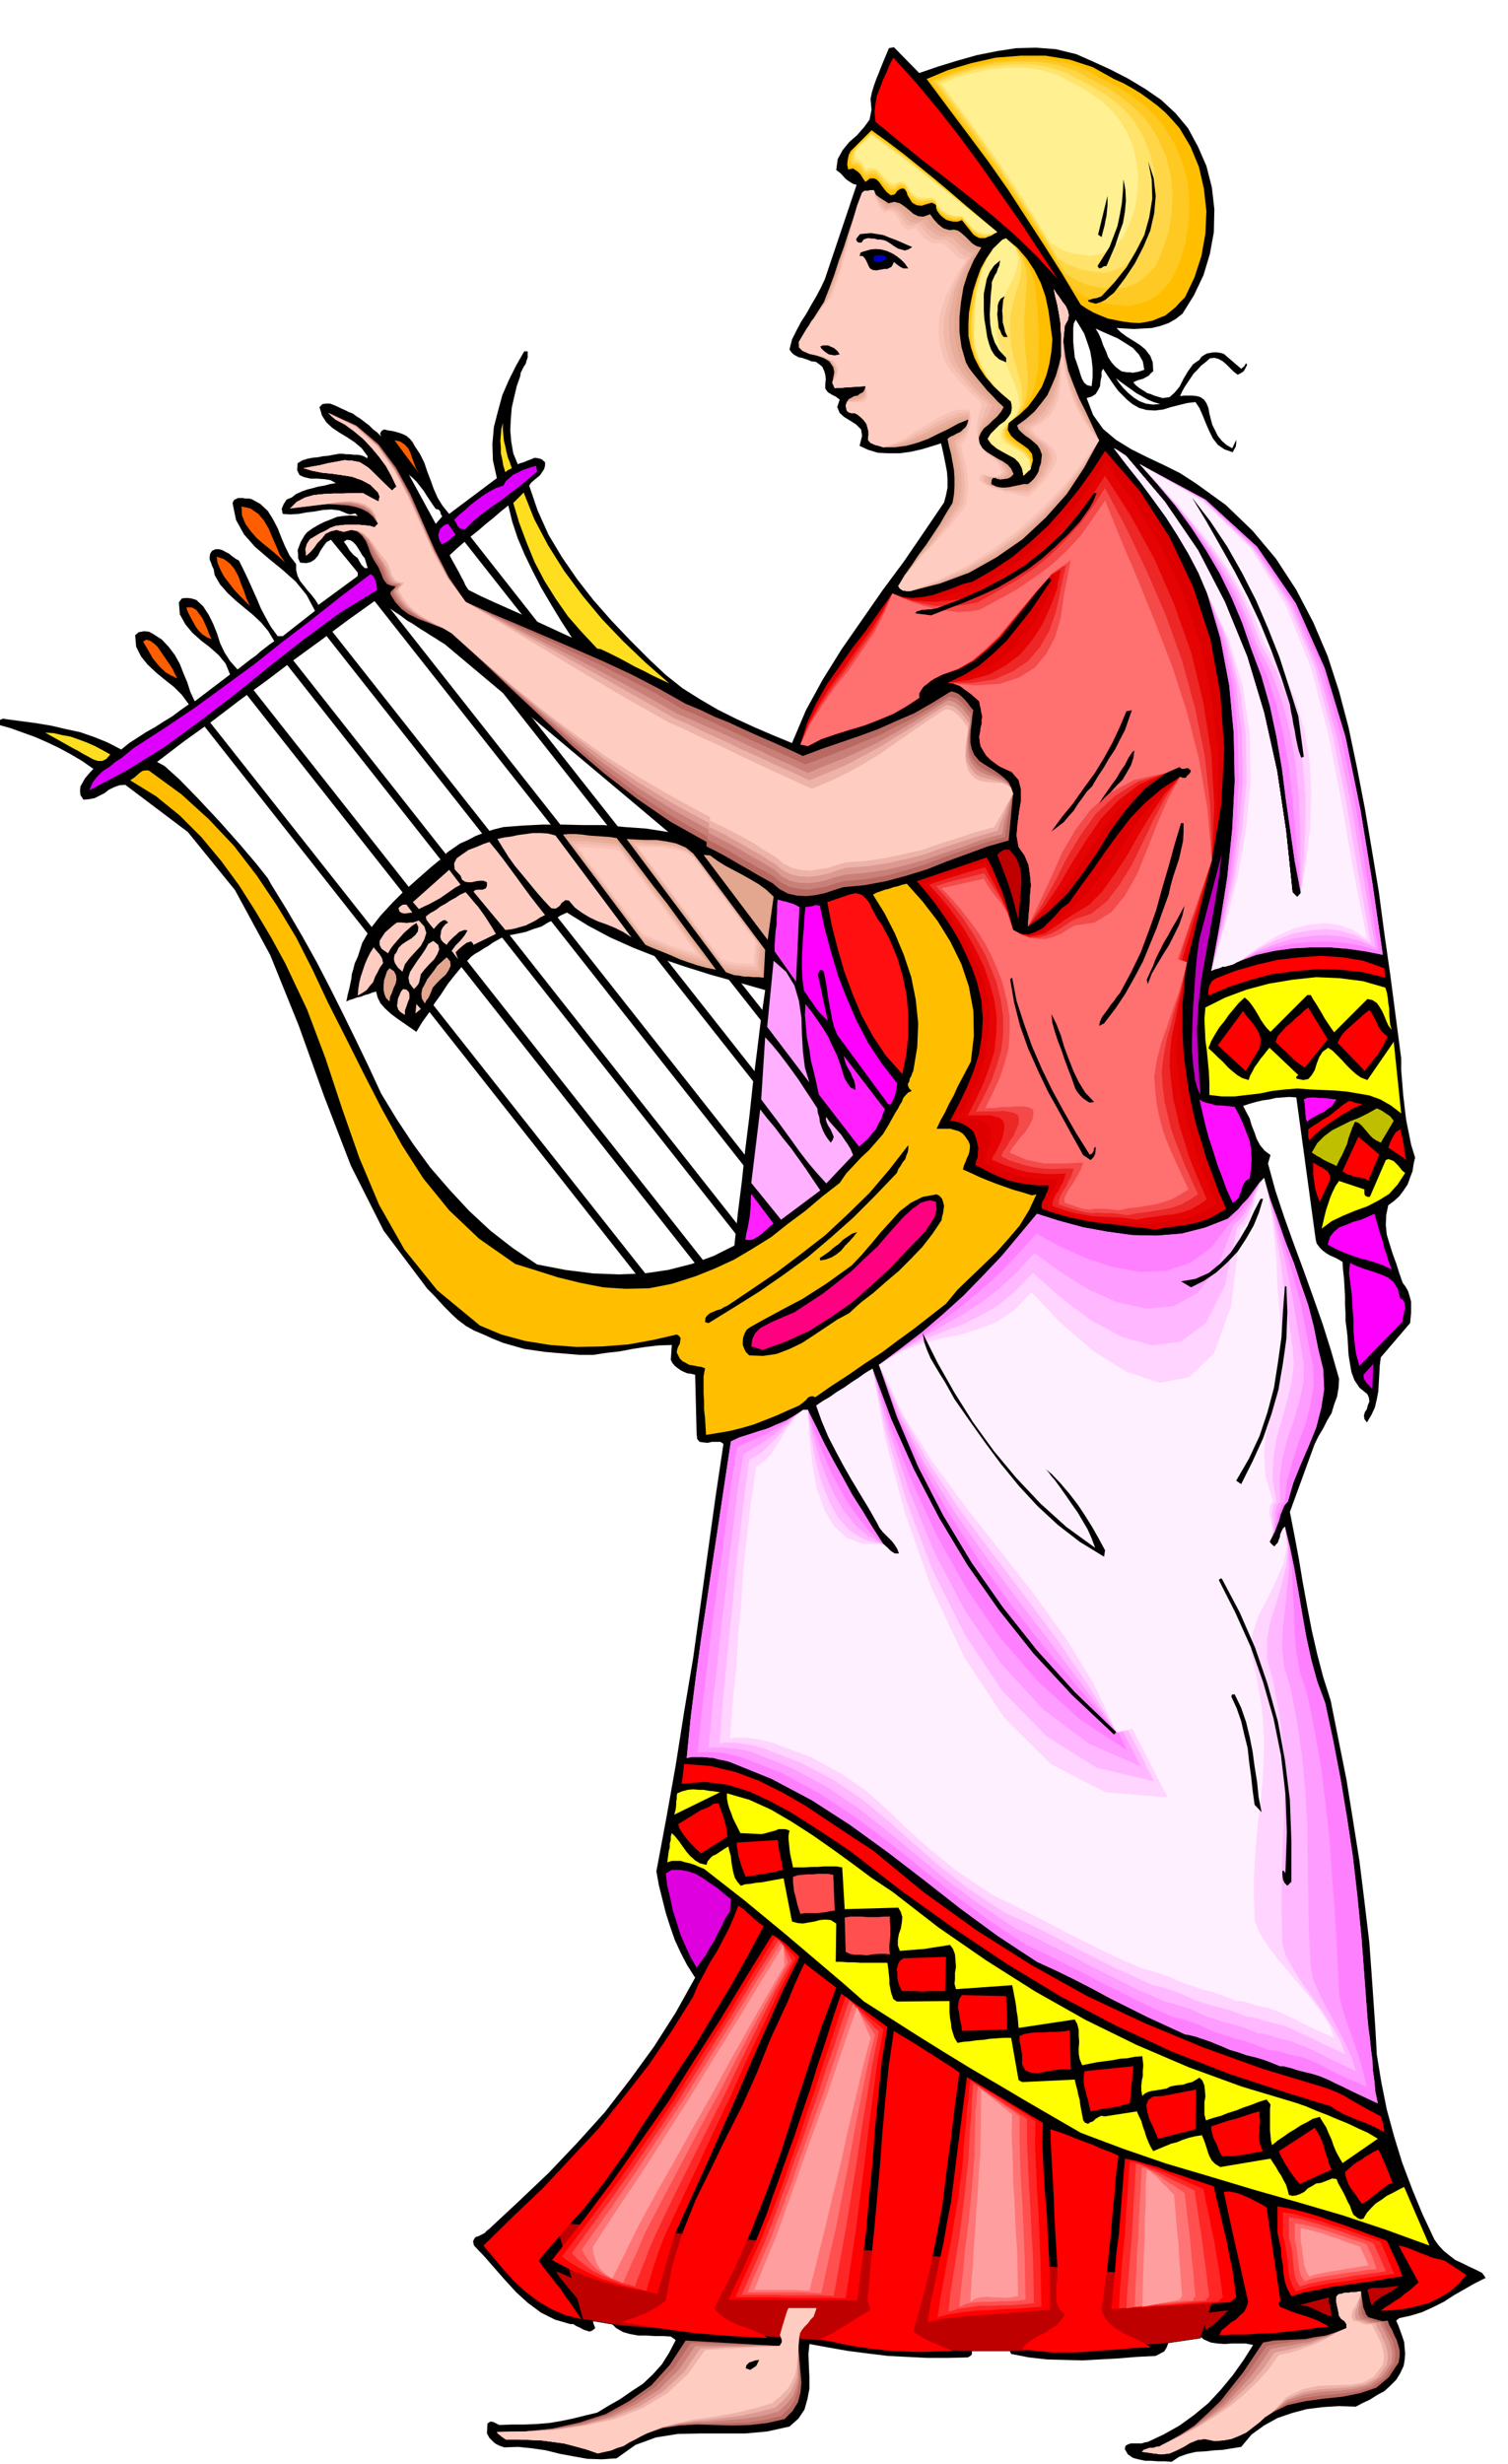<svg xmlns="http://www.w3.org/2000/svg" fill-rule="evenodd" height="801.109" preserveAspectRatio="none" stroke-linecap="round" viewBox="0 0 3035 4958" width="490.455"><style>.pen0{stroke:#000;stroke-width:1;stroke-linejoin:round}.brush1{fill:#000}.pen1{stroke:none}.brush2{fill:#bf0000}.brush3{fill:#ffde1f}.brush4{fill:#de00ff}.brush5{fill:#ffbf00}.brush6{fill:#ff5e00}.brush7{fill:#b86961}.brush8{fill:#c98078}.brush9{fill:#db9991}.brush10{fill:#edb3a8}.brush11{fill:#ffccc2}.brush12{fill:#e3a68f}.brush13{fill:red}.brush14{fill:#ff2626}.brush15{fill:#ff4f4f}.brush16{fill:#ff7575}.brush17{fill:#ff9e9e}.brush18{fill:#e8ad9c}.brush19{fill:#f0b8a8}.brush20{fill:#f7c2b5}.brush21{fill:#de00de}.brush22{fill:#ff0}.brush24{fill:#ff80ff}.brush25{fill:#ff9cff}.brush26{fill:#ffb8ff}.brush27{fill:#ffd4ff}.brush28{fill:#fff0ff}.brush30{fill:#ff1fff}.brush31{fill:#ffb0ff}.brush34{fill:#f0f}.brush41{fill:#ffc924}.brush42{fill:#ffd647}.brush43{fill:#ffe36b}.brush44{fill:#fff091}.brush47{fill:#ff0fff}</style><path class="pen0 brush1" d="m385 1427 10-8 967 1224-10 11-967-1227zm84-65 12-10 967 1226-12 10-967-1226zm86-54 12-8 966 1226-11 8-967-1226zm100-32 11-8 967 1226-12 8-966-1226zm70-104 12-8 966 1226-11 8-967-1226zm186-113 11-10 965 1227-10 8-966-1225zm-63 126 12-8 966 1226-11 9-967-1227z"/><path class="pen1 brush1" d="m13 1447 30 4 30 4 30 5 30 7 28 6 29 10 27 11 27 14 16-13 17-11 17-11 18-10 17-11 18-11 16-12 17-12-14-19-16-16-19-15-17-14-17-16-13-16-10-20-2-23 7-6 11-2 10 1 9 5 17 11 14 15 12 16 10 18 7 18 8 19 6 19 9 19 71-54-9-22-14-17-18-16-17-13-18-16-14-17-11-20-2-24 6-8 10-1 9 1 10 3 14 13 11 17 9 18 8 20 6 19 9 19 11 17 15 17 9-7 9-7 9-7 10-7 9-8 9-7 9-7 10-7-12-20-14-17-17-16-17-14-18-15-16-15-15-17-11-19-1-6-1-6-3-6-2-6-3-7v-6l1-6 4-6 7-3h7l7 2 7 4 6 3 6 5 7 5 7 4 9 18 9 19 9 20 9 20 8 19 10 19 10 18 14 19h10l65-51-17-32-22-27-27-24-27-22-28-24-22-25-16-29-7-34 3-6 4-2 4-2h10l5 1h6l6 1 18 10 15 14 10 16 10 19 7 18 8 19 9 18 13 17v12l3 12 5 10 8 10 7 9 8 9 7 9 7 11 79-58v-7l-54-66-9 5-6 8-6 9-5 10-7 8-8 5-9 2-12-1-4-9v-8l-1-8 3-8 3-8 4-7 4-7 5-6 11-8 12-7 12-6 13-5 12-5 14-2 13-1 15 1-5-5-5 1-5 1-5-1-17-7-16-2-17 1-16 3-17 2-16 3-17 1-15-1-2-10 4-10 6-9 10-4 9-7 11-5 11-4 12-3 11-3 12-2 11-3 12-2-11-6-13-2-14-1h-13l-13-3-9-4-5-10 1-14 10-6 10-3 10-2 11-1 10-2 11-1 10-2 12-2h6l8 1h7l8 1h7l7 1 6 2 7 4 1-4-12-16-14-12-15-10-15-9-15-10-12-11-9-14-5-17 6-6 8-1h7l8 3 7 3 8 4 7 3 8 4 8 3 8 6 8 5 9 7 8 6 8 8 8 6 8 8-2-6 3-5 5-3 8 2 8 1 8 2 7 2 8 3 6 3 7 6 5 6 5 9 10 15 9 18 6 18 7 18 6 17 8 18 10 16 13 16 96-72-8-36-1-33 3-34 8-31 9-33 13-30 15-30 16-28h7v12l-2 6-2 7-4 6-3 6-3 6-1 7-7 20-5 21-5 22-2 24-1 22 2 23 4 23 9 22 5-2 7-2 7-3 8-3 7-3 7 1 7 2 7 6v7l-2 7-4 6-4 6-6 5-6 5-6 5-4 6 17 50 22 49 27 45 31 45 32 41 36 41 38 40 40 40 32 30 34 27 35 22 36 21 36 18 37 17 37 16 39 16 28-66 34-62 38-61 41-59 41-59 43-58 41-60 40-59 4-15 3-15v-16l-1-15-3-16-3-15-3-14-3-13-19 6-20 6-22 5-22 3h-23l-21-1-20-6-17-8 5-20-2-13-10-10-11-7-13-8-9-8-5-12 5-15-8-6-8-4-8-5-5-7v-10l1-9-1-9-2-7-4-9-6-5-7-5-9-1-7-3-6-2-6-2-6-1-6-3-5-3-5-5-3-5 5-20 9-18 9-17 11-17 10-18 10-17 9-17 8-17 64-190-7-2-5-3-6-4-4-3-10-11-9-7 3-22 10-18 13-16 16-14 14-16 11-15 4-20-2-22 3-14 4-13 5-14 5-12 5-13 5-12 5-12 5-12 10-2 51 52 38-13 39-12 39-11 40-8 39-6 40-1 40 3 41 10 34 15 35 16 35 18 35 21 32 22 29 27 25 30 20 37 17 39 11 43 5 44-1 46-8 44-13 43-19 40-23 37-14 11-14 8-17 6-17 4-18 1-18 1-18-1-17-1 8 8 12 9 13 8 14 9 11 9 10 13 5 13 1 18-5 4-4 5-6 3-5 3-11 3-9 4 2 3 4 4 5 4 6 4 5 3 6 4 7 2 7 3 17 5 14-2 10-9 10-12 8-16 9-15 10-14 13-9 4-6 6-4 6-3 6-1 6-1h7l7 1 7 2 35 30 6-5 3-5 1-1 2 3-3 6-4 7-6 4-6 3-8-6-7-7-8-8-7-6-9-5-8-2-9 1-9 8-9 7-7 8-8 8-6 9-6 9-6 9-5 9-4 9 8-1h17l9 1 7 2 7 5 5 7 4 10 2 11 3 12 3 11 6 12 5 10 8 10 9 8 12 7 8-17v7l-1 7-3 5-3 6-17-6-13-9-10-13-7-14-7-16-6-15-7-16-8-12-17 2-16 4-16 4-16 5-17 2-16-1-15-4-14-8-11-9-8-8-9-9-6-8-7-10-6-9-6-9-6-9-3 6v9l-2 9-1 11-4 8-5 8-8 5-10 3 13 34 20 28 26 22 31 19 32 16 34 16 32 16 31 20 61 44 54 52 47 56 41 63 34 65 29 68 23 71 19 72 17 81 16 83 14 83 14 84 11 83 12 84 11 84 11 84v24l2 24 2 25 3 26 3 25 5 25 5 25 8 26-3 13-2 14-5 13-5 14-8 12-9 12-10 9-12 9-4 19-1 20 2 20 6 20 6 19 7 19 6 19 7 20 6 8 5 9 3 10 3 11v22l-1 10-1 11-59 69-2 15-1 18-1 17-1 18-3 16-4 17-7 15-9 15-5-7-1-7 2-7 4-6 2-8 3-7-1-8-3-7-16-13-10-15-6-16-3-17-3-19-1-18-1-18-2-17-2-15v-15l-1-17v-17l-1-18-1-17-2-18-1-16-8-5-8-4-9-4-7-4-8-6-6-6-6-8-2-8-39-286-14-1-13 1-14 1-13 3-14 2-13 3-14 4-12 4 6 12 7 13 4 14 6 15 4 12 7 13 9 11 12 9-5 17 15 55 18 54 19 53 20 54 19 53 19 54 17 54 16 56-1 18-3 18-6 16-5 17-9 15-8 16-9 15-8 16-50 137 9 46 9 48 8 48 9 49 9 47 11 48 12 46 15 47 16 80 16 80 13 81 13 82 10 81 10 84 6 84 6 87 3 54 9 55 11 55 15 55 16 52 20 53 21 51 24 51 8 11 10 11 11 9 13 10 13 6 14 7 13 6 14 7 7 10-22 11-21 12-21 12-20 13-22 11-22 10-23 7-23 5-6 5 4 9 4 11 4 11 4 12 1 12 1 12-1 12-2 12-7 15-8 13-12 12-12 11-15 8-14 9-15 7-13 7-35-1-32 2-32 4-30 8-29 10-27 15-25 18-21 25-19 3-18 3-18 1-18 2-18 1-17 4-17 6-15 10-14-1h-13l-14-1h-12l-14-3-11-3-10-7-6-10 1-7 5-3 6-2h22l6-2 6-1 32-15 32-18 29-21 29-24 25-27 24-29 22-31 19-30-15-3h-28l-14 1-15-1-13-2-14-6-11-9-2-7v-13l2-6v-12l-2-5-4-3h-26l-8 1h-8l-7 2-6 3-4 6-2 8 1 9 2 9 2 9v8l1 8-3 8-5 8-17 9-39 2-36 3-37 2-35 2-36-1-36-1-36-4-36-7-4-9-2-8-1-9v-17l3-9 2-8 4-7-14 2-15 1-16-2h-15l-14 1-9 6-5 11 4 20-2 4 1 6 2 5 2 5v9l-3 3-5 3-41 1h-40l-40-2-40-2-41-5-39-5-40-7-38-7-2 21 1 24 1 22v23l-4 21-6 21-12 18-18 16-45 10-44 4h-91l-45 1-44 7-41 15-38 27-30 2-29-1-28-5-27-5-28-7-27-4-29-3-28 1-6-2-5-2-6-3-4-3-9-9-5-9 1-20 6-4 6 1 6 3 6 3 25-1h26l24-1 25-2 24-4 24-5 24-6 25-6 23-14 23-13 23-16 23-15 20-19 18-20 15-24 13-25-10-7-16-1h-16l-17-1h-16l-17-3-14-4-14-8-10-10-2-6 5-6 4-7 2-6v-8l3-6 1-7 2-5-1-6-3-4-6-3-8-1-20-4-3 9-2 11-3 9-3 11-3 9v10l1 10 4 10-6 5-6 2-6-2-6-2-7-4-7-3-6-4h-6l-31-9-28-14-27-20-23-21-23-25-21-24-21-24-20-21-2-8 2-5 3-4 6-2 6-3 6-3 5-5 5-4 59-55 60-57 57-60 56-62 51-66 48-66 44-69 39-70-16-25-13-25-12-26-9-26-9-28-7-28-7-28-5-28 20-107 19-107 17-108 18-107 15-108 15-108 15-108 16-107-6-4h-17l-9 2-9-1-7-1-5-6-1-10-3-119-8-2-8-1-7-3-6-3-7-5-5-4-5-6-3-6 2-30-27 1-26 3-26 4-26 5-27 3-26 4h-26l-25-2-24-2-22-2-21-3-21-3-21-6-21-6-20-8-20-9-19-8-16-9-16-12-12-11-14-14-12-13-12-13-12-12-88-117-66-131-54-140-51-142-57-141-71-131-95-117-126-95-12 1-11 4-10 5-9 7-10 5-10 5-11 2-11 1-6-9-1-9 1-9 4-7 5-9 6-7 5-6 6-6-23-16-22-13-24-13-23-11-25-11-25-9-25-9-25-7 1-7 4-3 5-2 7 1zm864-423-7-10-6-9-6-9-5-8-7-9-7-9-8-8-8-7 54 99 13-15-3-5-1-5-4-4-5-1zm-143 99-5-6-4-7-5-8-4-6-6-6-5-3-7-1-6 4 6 8 6 10 7 8 9 7 3 6 5 8 6 6h6l-6-20zm1512-362 6 9 9 11 9 9 12 10 11 7 13 5 14 2 15-1-13-4-12-5-12-7-11-6-11-8-10-7-11-8-9-7zm57-17-3-17-8-14-12-13-14-9-16-10-16-7-16-7-13-6 6 10 5 11 4 12 6 13 4 11 7 11 8 9 12 9 5 1 6 1h6l6 1 5-1 6-1 6-2 6-2zm-138-101-4 8-1 9v28l1 11 1 9 1 11 3 8 3 9 3 9 3 10 3 8 4 7 6 5 9 2 2-18v-18l-2-18-3-17-6-18-6-17-9-15-8-13zM905 1117l4 8 5 9 5 9 5 9 4 8 5 9 4 9 6 9 24 12 26 12 27 12 27 12 26 12 26 12 26 12 26 12-22-34-20-33-20-34-17-33-16-33-14-33-11-33-8-33-15 12-15 13-15 12-15 13-15 12-14 12-15 13-14 13zm-589 416 15 8 30 27 38 39 43 46 40 45 34 40 23 29 6 11 32 52 31 53 29 52 28 54 26 52 26 53 25 52 25 54 31 51 33 50 35 48 39 45 39 42 43 40 45 35 49 33 57 11 55 7 53 2 51-2 48-7 47-12 44-16 42-21 7-65 8-64 7-65 8-64 7-65 8-63 8-65 9-63-56-16-54-15-54-17-50-17-51-20-47-21-45-24-42-26-13 6-12 8-13 6-13 8-16 5-16 6-19 4-21 4-9 4-9 5-9 5-8 6-9 5-9 6-9 5-8 6-17 18-15 18-15 19-13 20-13 18-12 20-13 18-12 20-13-9-13-9-13-9-12-9-12-11-9-10-6-12-3-12-8 2-7 3-8 2-7 3-9 2-8 3-7 2-6 3 3-15 3-11 2-10 2-9 1-10 3-10 3-12 6-13 9-28 16-28 21-27 24-26 26-26 26-23 25-22 23-19 10-11 13-9 13-9 16-7 15-8 18-7 18-6 20-5 39-3 40-2h40l42 1h41l43 4 42 3 45 7-57-48-56-47-56-47-56-47-57-48-56-47-56-47-56-47-10-6-9-6-10-6-9-6-10-6-9-6-9-6-9-5-8-6-8-6-8-5-7-5-9-6-8-4-8-6-7-4-56 40-55 41-55 40-54 41-55 40-55 42-56 40-55 42z"/><path class="pen0 brush2" d="m1173 4666 76 13 682 51h119l285-14 81-12 38-114-1336-119 55 195z"/><path class="pen1 brush3" d="m222 1518-8 9-8 4h-9l-9-3-11-6-11-6-10-6-8-4-57-32 17 1 17 4 17 3 17 6 16 6 16 7 15 8 16 9z"/><path class="pen1 brush4" d="m269 1505 62-40 61-41 59-43 60-44 58-46 59-45 58-46 60-45 6 5 4 9 2 9 1 9-75 46-72 53-70 55-69 56-71 54-71 52-74 46-77 41 6-15 9-12 11-11 14-9 12-10 14-9 12-10 11-9z"/><path class="pen1 brush5" d="m306 1555 59 43 55 50 51 54 46 60 41 61 38 63 33 65 31 66 36 71 36 72 37 72 40 72 43 67 52 64 60 57 73 51 42 13 44 14 45 11 46 9 45 3 47-1 46-9 47-15 40-16 39-18 37-22 37-23 34-27 35-26 33-28 36-28 13-19 15-16 15-16 16-15 14-16 14-16 11-18 11-20 4-7 4-6 4-8 4-6 3-8 5-6 5-5 7-3-5-5-2-4-1-5 3-5 1-6 3-5 2-6 2-4 8-48 2-48-5-48-9-45-15-45-18-43-21-41-23-37 7-4 9-3 8-3 9-2 8-3 9-2 9-3 9-2 32 36 30 39 26 42 22 45 15 45 9 49 1 50-6 52-9 17-9 17-9 17-8 18-9 16-8 17-9 16-8 17h28l10 3 7 2 8 5 5 6 6 9 3 7v7l-1 7-2 7-3 6-3 8-3 7-2 8 16 7 17 8 17 7 18 7 17 6 17 6 18 5 19 6 9-2-15 32-19 31-23 27-24 27-26 25-26 25-26 25-23 28-32 25-32 25-33 24-32 24-34 22-33 23-34 22-33 23-6-2-5 1-4 2-3 4-7 6-8 6-23 10-22 10-23 9-23 9-24 7-24 6-24 4-24 4-1-17-1-17-2-17v-16l-1-17v-34l3-16-8-3-8-1-9-2-7-1-7-4-6-3-6-6-3-6-3-6 1-6 2-6 3-5 1-6 1-5-3-5-5-3-48 11-50 9-52 4-52 1-53-4-50-8-48-13-43-18-86-71-66-82-51-90-40-95-35-100-33-100-37-98-44-93-29-53-31-52-33-52-36-49-40-48-43-43-48-39-52-32 9-6 10-9 6-4 6-1h6l7 5z"/><path class="pen1 brush6" d="m316 1300 5 7 6 9 5 7 6 9 5 7 5 8 4 9 5 9-13-6-10-6-10-9-8-9-9-11-6-11-7-12-6-10 6-4 8 2 7 5 7 6zm59-78h11l9 5 6 8 7 10 4 9 5 11 4 11 5 10-10-4-9-6-7-7-6-8-6-11-5-9-5-10-3-9zm61-102 15 5 12 9 9 11 8 15 5 14 6 15 5 15 7 15-11-11-11-11-11-12-9-12-10-13-7-13-6-14-2-13zm50-101 18 4 16 11 11 13 10 17 7 17 8 18 7 17 11 16-14-13-14-12-15-12-14-12-13-15-10-14-7-17-1-18z"/><path class="pen1 brush7" d="m730 992 32 17 2-10-3-8-16-16-17-9-20-7-19-3-21-3-20-2-20-4-17-5 16-3 17-3 16-4 17-3 16-3 16 1 15 3 16 10 49 47 9-8-10-21-11-20-14-19-15-18-17-18-18-15-19-14-19-10-14-13 56 25 45 38 35 47 29 53 24 55 25 57 28 55 34 50 54 24 57 24 56 24 56 24 55 24 56 26 54 28 55 31 29 12 29 14 30 12 30 14 29 13 30 13 29 13 30 14 37-14 38-13 38-13 38-14 36-16 37-16 35-20 34-21 6-3 7 2 7 3 7 6 6 6 6 7 5 7 6 7-2 11-1 13-2 14-1 14v13l3 14 5 11 10 12 9 6 11 7 10 6 11 8 9 7 9 9 5 10 4 13-9 94-42 12-41 15-41 15-40 16-42 13-41 11-43 8-43 4-19 6-18 6-19 4-18 2-19-1-18-4-17-9-14-12-18-10-16-9-17-10-16-9-17-10-16-9-17-9-16-8v-9l-73-41-67-46-66-51-62-53-62-58-61-57-61-58-61-56-17-10-17-6-18-7-16-6-18-9-14-10-13-14-10-16v-5l3-3 4-4 3-4-10-2-7-3-5-6-3-5-3-8-3-7-3-7-3-5-7-11-6-12-5-14-5-12-8-11-9-8-12-3-15 4-15-4-12 3-10 5-7 9-9 9-7 10-8 9-8 7-1-14 3-10 6-9 10-6 10-6 11-5 10-6 11-4 9-1 9-1h30l10 1 10 1 10 3 7-7-10-14-10-9-13-7-13-4-15-3-14-1-15-1-13-1-74 9 13-13 17-9 18-5 20-2 19-1h20l20-1h19z"/><path class="pen1 brush8" d="m730 992 7 4 8 5 8 4 9 4 2-10-3-8-16-16-17-9-20-7-19-3-21-3-20-2-20-4-17-5 16-3 17-3 16-4 17-3 16-3 16 1 15 3 16 10 6 5 6 6 6 6 6 6 6 6 6 6 6 6 7 6 4-4 5-4-10-21-11-20-14-19-15-18-17-18-18-15-19-14-19-10-7-6-7-7 56 26 44 39 34 47 29 53 25 55 25 57 28 54 35 49 54 26 54 25 55 25 55 26 54 25 55 28 54 28 54 32 29 12 31 14 32 15 32 15 31 14 32 14 31 14 31 14 37-14 37-14 36-15 37-15 35-18 35-17 34-20 34-21 6-3 7 2 7 2 7 6 6 6 6 7 5 6 6 7-2 11-1 14-2 14-1 14v13l3 14 5 11 10 12 9 6 11 6 11 5 12 6 9 5 9 8 6 9 4 12-3 10-2 12-2 10-2 12-2 10-2 11-2 11-1 11-42 12-40 14-39 14-39 15-40 12-40 11-42 7-43 4-18 5-18 6-19 3-18 3-19-2-18-4-17-9-14-12-16-9-15-8-15-9-15-8-17-10-17-10-19-10-19-10v-6l-72-41-68-44-66-50-62-51-63-56-61-55-62-57-61-55-17-10-16-7-18-7-15-7-16-10-14-10-13-13-9-16v-5l3-4 3-4 2-4-10-1-6-3-4-6-3-5-3-8-2-7-4-7-3-5-8-11-6-12-6-13-6-12-9-11-10-7-12-3-15 4-15-4-12 3-10 5-7 9-9 9-7 10-8 9-8 7-1-14 3-10 6-9 10-6 10-6 11-5 10-6 11-4 9-1 9-1h30l10 1 10 1 10 3 3-4 4-3-9-15-10-10-12-7-13-4-15-3-15-1h-39l-9 1-9 1-9 2h-10l-9 2-9 1-9 2 13-13 17-9 18-5 20-2 19-1h20l20-1h19z"/><path class="pen1 brush9" d="m730 992 7 4 8 5 8 4 9 4 2-10-3-8-16-16-17-9-20-7-19-3-21-3-20-2-20-4-17-5 16-3 17-3 16-4 17-3 16-3 16 1 15 3 16 10 6 5 6 6 6 6 6 6 6 6 6 6 6 6 7 6 4-4 5-4-10-21-11-20-14-19-15-18-17-18-18-15-19-14-19-10-7-6-7-7 56 26 44 39 34 47 29 54 25 55 25 57 28 53 35 49 53 27 53 28 53 27 54 27 52 27 54 29 53 29 54 31 29 12 33 15 34 15 35 16 34 16 34 16 32 14 32 15 36-15 36-14 35-16 35-17 34-19 34-20 34-21 34-22 6-2 7 2 7 3 7 6 6 6 6 7 5 6 5 7-1 11-2 14-2 13v28l3 14 5 11 10 11 9 6 11 5 12 3 12 5 9 3 10 7 6 8 4 12-3 9-3 11-3 9-3 11-3 10-3 10-2 10-2 11-42 12-38 14-39 13-37 13-39 11-38 9-41 6-43 4-19 5-18 6-19 4-18 2-18-1-18-4-17-9-14-13-14-8-13-8-14-8-14-8-17-10-18-10-21-11-22-11v-7l-72-40-69-43-66-47-63-49-63-53-61-53-62-55-61-55-17-10-16-7-16-8-15-7-15-10-14-10-12-14-10-16v-5l4-3 3-4 3-5-10-1-6-2-5-6-3-6-3-8-2-7-3-7-3-5-8-11-7-12-7-13-7-11-10-11-10-6-13-3-15 4-15-4-12 3-10 5-7 9-9 9-7 10-8 9-8 7-1-14 3-10 6-9 10-6 10-6 11-5 10-6 11-4 9-1 9-1h30l10 1 10 1 10 3 3-4 4-3-8-16-9-11-12-8-13-4-15-3h-31l-15 2h-10l-9 1-9 1-9 2h-10l-9 2-9 1-9 2 13-13 17-9 18-5 20-2 19-1h20l20-1h19z"/><path class="pen1 brush10" d="m730 992 7 4 8 5 8 4 9 4 2-10-3-8-16-16-17-9-20-7-19-3-21-3-20-2-20-4-17-5 16-3 17-3 16-4 17-3 16-3 16 1 15 3 16 10 6 5 6 6 6 6 6 6 6 6 6 6 6 6 7 6 4-4 5-4-10-21-11-20-14-19-15-18-17-18-18-15-19-14-19-10-7-6-7-7 55 27 44 39 34 48 29 54 25 55 25 56 29 53 35 48 52 29 52 29 52 28 52 29 51 28 52 29 53 30 54 31 30 13 33 16 36 16 37 18 36 16 36 17 34 15 32 15 36-15 36-15 34-18 34-18 32-20 33-20 33-22 33-21 6-3 8 2 6 2 8 6 6 6 6 7 5 7 6 8-2 11-1 12-2 13-1 15-1 13 3 13 6 12 10 12 9 5 12 4 12 2 12 3 11 3 9 5 7 7 4 11-5 9-4 9-4 9-3 10-4 9-4 9-4 9-3 10-41 12-37 12-37 12-35 13-37 9-37 8-40 6-42 3-19 6-18 6-19 4-18 2-19-1-18-4-17-9-14-12-12-7-11-7-13-8-13-7-17-10-18-10-23-13-26-12v-8l-72-39-69-42-66-45-63-47-63-50-62-51-62-54-61-54-16-10-16-7-15-8-15-8-15-10-12-10-12-14-10-16 1-5 4-4 3-4 2-4-10-1-6-3-4-6-3-5-3-8-3-7-4-7-3-5-8-11-7-12-8-13-7-11-10-10-11-7-14-2-15 4-15-4-12 3-10 5-7 9-9 9-7 10-8 9-8 7-1-14 3-10 6-9 10-6 10-6 11-5 10-6 11-4 9-1 9-1h30l10 1 10 1 10 3 3-4 4-3-7-17-9-12-12-8-13-4-15-3h-15l-16 1-16 3h-10l-9 1-9 1-9 2h-10l-9 2-9 1-9 2 13-13 17-9 18-5 20-2 19-1h20l20-1h19z"/><path class="pen1 brush11" d="m730 992 32 17 2-10-3-8-16-16-17-9-20-7-19-3-21-3-20-2-20-4-17-5 16-3 17-3 16-4 17-3 16-3 16 1 15 3 16 10 49 47 9-8-10-21-11-20-14-19-15-18-17-18-18-15-19-14-19-10-14-13 55 28 44 40 34 48 28 54 25 55 25 56 29 52 36 47 50 30 51 31 50 30 51 31 50 30 51 30 52 30 55 31 30 13 35 17 38 17 39 19 38 18 39 18 35 16 33 15 36-15 35-17 33-18 33-20 31-22 32-22 32-22 33-22 6-2 7 1 7 3 7 6 6 6 6 7 5 7 5 7-1 11-2 13-2 14v27l3 14 5 11 10 11 9 5 12 3 12 1 13 1 11 1 10 4 7 6 4 11-38 67-40 11-36 12-35 11-34 12-36 8-36 8-39 6-42 3-18 5-18 6-19 3-18 3-19-2-18-4-17-9-14-12-10-6-10-6-11-7-12-8-17-10-19-10-25-13-29-14v-7l-72-39-69-40-67-42-63-45-64-48-62-50-62-52-61-54-16-10-16-8-15-8-13-8-14-10-12-11-11-14-9-16v-5l4-4 4-4 2-4-10-1-7-3-4-6-3-5-3-8-2-7-3-7-3-5-9-11-8-11-9-12-8-11-11-11-12-6-14-2-15 4-15-4-12 3-10 5-7 9-9 9-7 10-8 9-8 7-1-14 3-10 6-9 10-6 10-6 11-5 10-6 11-4 9-1 9-1h30l10 1 10 1 10 3 7-7-6-19-8-12-12-8-12-4-16-3-15 1-17 2-17 3-74 9 13-13 17-9 18-5 20-2 19-1h20l20-1h19zm22 914 5 6 7 8 5 8 2 10-6 8-5 10-5 9-4 11-7 8-6 8-9 6-9 5 1-13 2-13 3-12 4-12 4-12 5-12 6-12 7-11zm47-50h9l11 1 6-1h6l6-2 6-2 11 12 4 13-4 13-7 13-11 12-11 12-10 13-5 15-9-8-6-9-2-6v-5l1-6 4-5 4-9 7-7 9-6 10-6 8-7 5-7 1-9-4-8-9 6-8 7-8 7-7 8-7 8-7 8-6 8-5 9-13-9-4-8v-8l5-8 6-9 8-7 8-7 8-6z"/><path class="pen1 brush12" d="m784 1948 9 6 4 8 1 9-2 9-4 8-3 9-4 9-1 9-7-7-3-7-2-9v-9l1-11 3-9 3-9 5-6z"/><path class="pen1 brush11" d="m811 1990 7 1 5 5 1 5v8l-3 7-3 9-3 8v9l-8-5-5-5-3-8 1-7 1-8 3-7 3-7 4-5zm7-170 12 16-8 1-7 1-6-1-5-3-2-7 4-4 5-3h7zm54 73 10 8 2 9-4 10-6 10-10 10-9 10-8 10-2 10-1 5-2 5-4 5-5 5-9-12-2-11 3-11 7-11 8-12 8-11 8-12 6-11 10-6zm-25 137-11 9 2-19 9 10zm80-250-11 6-10 7-10 7-10 7-11 6-11 6-11 5-10 5-12-14 73-65 23 30z"/><path class="pen1 brush13" d="m1395 4017 10-24 12-22 12-23 14-22 12-23 12-23 10-23 9-23 6 4 7 5 6 6 7 6 5 5 6 5 6 5 8 5-31 58-33 59-35 58-35 59-37 56-37 57-37 56-36 57-20 28-20 28-21 27-21 27-23 25-22 26-23 26-22 26 10 14 11 14 11 14 12 15 10 15 11 15 10 15 11 16-32-8-28-12-27-16-24-18-24-22-21-23-21-25-20-24 59-58 60-57 57-61 56-60 51-64 50-64 46-68 43-69z"/><path class="pen1 brush12" d="m899 1926 7 8 1 9-4 9-6 9-9 8-9 9-8 9-4 10-2 5-3 6-4 5-3 6-6-10-1-10 2-10 5-9 5-10 7-9 7-9 6-9 19-17z"/><path class="pen1 brush7" d="m1000 4893 56-1 56-6 54-12 53-17 47-26 45-32 37-41 32-49 189 11 4-6 1-5-2-6-2-5 17-54h56l-3 9-3 8-6 6-5 7-6 6-6 7-4 7-2 10-1 22 2 23 2 22 2 23-2 20-5 19-11 18-16 16-35 8-35 4-36 1-35-1-36-1-34 2-34 5-33 11-12 6-11 6-12 6-11 7-13 4-12 5-14 3-13 3-23-8-22-6-23-6-22-3-23-3-23-1-25-1h-24l-6-4-5-4-5-4-2-3z"/><path class="pen1 brush8" d="m1000 4893 56-1 57-5 56-11 54-17 50-25 45-31 39-40 33-49h21l23 1 22 1 23 1h22l23 1 22 1 23 1 4-6 1-5-2-6-2-5 2-8 2-7 2-7 2-6 2-7 2-6 2-7 3-6h56l-3 9-3 8-6 6-5 7-6 6-6 7-4 7-2 10-1 22 1 22 1 21v21l-3 19-6 19-11 17-17 16-35 8-33 5-35 1-33 1h-35l-34 2-33 6-33 12-12 6-11 6-12 6-11 7-13 4-12 5-14 3-13 3-23-8-22-6-23-6-22-3-23-3-23-1-25-1h-24l-6-4-5-4-5-4-2-3z"/><path class="pen1 brush9" d="m1000 4893 56-1 59-4 57-10 56-16 51-24 47-30 40-40 33-48h170l4-6 1-5-2-6-2-5 2-8 2-7 2-7 2-6 2-7 2-6 2-7 3-6h56l-3 9-3 8-6 6-5 7-6 6-6 7-4 7-2 10-1 21v61l-4 17-7 18-12 15-17 16-35 9-33 5-34 3-33 3-33 1-33 4-33 7-32 12-12 6-11 6-12 6-11 7-13 4-12 5-14 3-13 3-23-8-22-6-23-6-22-3-23-3-23-1-25-1h-24l-6-4-5-4-5-4-2-3z"/><path class="pen1 brush10" d="m1000 4893 57-1 59-4 59-9 58-15 53-22 48-30 42-39 33-48 20-1 20-1 20-1h20l20-1 20-1h40l4-6 1-5-2-6-2-5 2-8 2-7 2-7 2-6 2-7 2-6 2-7 3-6h56l-3 9-3 8-6 6-5 7-6 6-6 7-4 7-2 10-1 21-1 20-1 18-1 19-5 15-8 16-13 15-18 16-35 9-32 7-33 4-31 4-32 3-32 5-32 7-32 13-12 6-11 6-12 6-11 7-13 4-12 5-14 3-13 3-23-8-22-6-23-6-22-3-23-3-23-1-25-1h-24l-6-4-5-4-5-4-2-3z"/><path class="pen1 brush11" d="m1000 4893 57-1 61-3 60-9 60-13 55-22 50-30 42-39 34-48 150-8 4-6 1-5-2-6-2-5 17-54h56l-3 9-3 8-6 6-5 7-6 6-6 7-4 7-2 10-2 21-1 19-2 18-3 16-6 14-9 15-13 13-18 15-34 10-32 8-32 6-30 5-31 4-31 7-31 8-32 13-12 6-11 6-12 6-11 7-13 4-12 5-14 3-13 3-23-8-22-6-23-6-22-3-23-3-23-1-25-1h-24l-6-4-5-4-5-4-2-3z"/><path class="pen1 brush6" d="m843 952-49-66 11 2 9 6 7 7 5 10 3 9 4 11 4 11 6 10z"/><path class="pen1 brush11" d="m857 1844 9-7 11-6 9-7 11-6 9-6 11-6 9-6 11-5 8 9 9 11 8 9 8 11 7 10 7 11 7 11 7 12-45 22-2-4-3-3-9 3-8 6-7 6-7 7 5 14-13-17 8-11 10-10 8-10 6-10-6-1-6 2-5 2-5 5-6 5-5 5-5 5-4 6-7-5-4-5-2-6 1-6 1-7 3-6 5-6 6-4-6-5-5 1-6 4-5 5-7 8-5-6-5-6-5-7-1-6zm128-150 14 17 14 18 14 19 14 19 13 18 14 19 14 18 15 19-10 5-9 6-10 5-10 5-11 3-10 3-10 2-10 1-64-77 3-3 5-1h10l3-1 4-2 2-5v-7l-7-3h-7l-8 1-8 2h-8l-6-1-6-4-3-8-12-13-1-12 5-10 11-8 13-9 16-6 14-6 12-4z"/><path class="pen1 brush4" d="m917 1076-7 5-6 6-8 5-7 3-4-7-2-6-1-6 2-6 2-6 4-4 5-4 7-2 15 22zm96-99 5-9 8-7 7-6 9-4 9-5 9-3 9-3 10-3 2 12-18 15-18 15-19 14-18 14-19 13-19 14-18 15-16 16-9-1-5-4-4-8-4-6 11-11 11-9 12-11 12-9 12-9 13-8 13-7 15-5z"/><path class="pen1 brush13" d="m1554 3893 5 2 6 4 7 5 8 6 7 6 7 7 7 6 8 8-34 69-31 70-31 70-30 71-31 70-31 70-32 70-32 71-34 117-28-6-28-5-27-6-27-7-27-9-26-10-25-12-24-13 62-79 60-80 57-81 56-80 52-83 53-83 51-84 52-84z"/><path class="pen1 brush14" d="m1560 3898 3 2 5 4 5 5 6 6 5 6 6 6 6 6 6 7-35 68-32 69-33 69-31 70-33 69-32 69-33 69-33 70-6 14-5 14-5 14-5 15-5 14-4 15-5 15-4 15-24-6-23-5-22-7-21-6-22-10-20-10-20-12-18-13 59-78 57-77 55-79 54-80 51-82 52-81 50-82 51-83z"/><path class="pen1 brush15" d="m1567 3903 2 2 3 4 4 5 4 6 3 6 4 6 3 6 4 7-36 66-34 68-33 67-33 69-34 68-34 68-34 68-33 69-6 13-6 14-6 14-5 15-6 13-5 14-6 14-5 15-18-5-18-5-18-7-15-6-17-9-14-10-15-12-12-13 55-76 55-76 53-78 52-78 50-80 50-80 50-81 51-81z"/><path class="pen1 brush16" d="m1572 3908 1 2 2 3 2 5 2 6 1 6 2 6 2 6 2 7-36 66-36 66-35 67-34 67-36 66-35 67-35 66-35 67-7 14-6 14-6 14-6 15-7 13-6 15-6 13-6 15-12-6-12-5-12-6-11-7-11-9-9-10-9-12-7-13 52-74 52-75 50-76 51-77 49-79 49-78 48-80 50-79z"/><path class="pen1 brush17" d="M1577 3913v10l1 6v18l1 7-37 64-37 65-37 66-36 66-37 65-36 65-37 65-36 66-54 109-7-5-7-5-6-6-5-6-6-9-3-9-4-12-1-12 48-74 49-73 48-75 48-75 47-77 48-77 48-79 48-78z"/><path class="pen1 brush2" d="m1119 4570 9 3 9 4 9 4 9 5 9 5 9 5 9 4 10 5-3 5-1 6-1 6v7l-2 6-1 6-1 6-1 7-8-12-7-10-8-11-8-9-9-11-8-10-9-11-6-10z"/><path class="pen1 brush11" d="m1001 1688 13-3 15-2 14-3 15-2 15-2h15l15 1 15 4 153 205-17-11-16-8-17-7-17-6-17-8-15-9-15-11-12-14-7-1-4 3-4 3-3 5-4 3-4 3h-5l-5-1-15-16-14-16-14-17-14-17-15-18-13-18-12-19-11-18z"/><path class="pen1 brush3" d="M1012 851v12l1 12 1 11 3 12 2 10 3 12 4 10 4 12-8 4-5 4-4-13-2-12-3-13v-12l-1-13 1-12 1-12 3-12zm42 140 21 53 28 53 32 51 37 50 39 47 43 45 45 43 48 42-17-8-17-8-17-9-17-8-18-10-17-9-18-9-17-8-7-1-31-33-28-32-25-36-22-35-20-38-16-39-15-40-12-40 21-21z"/><path class="pen1 brush13" d="m1340 4629 13-71 21-67 26-65 31-63 31-64 32-63 29-65 26-65 9-20 9-19 9-20 9-19 8-20 8-19 9-20 9-19 64 49-30 80-27 82-27 83-26 83-29 80-32 81-35 79-40 77 10 11 13 10 13 7 15 7 14 4 15 6 14 6 14 9-38-2-37-2-37-3-36-3-37-5-36-5-36-6-36-6 10-4 12-4 12-5 12-4 11-6 11-6 10-7 10-7z"/><path class="pen1 brush2" d="m1257 4620 6 1 6 1 7 1 7 2h6l6 2 5 1 6 3-54 23 5-34z"/><path class="pen1 brush12" d="m1241 1686 25 32 25 33 25 33 26 33 24 33 25 34 25 33 25 34-20-4-18-5-18-6-17-6-18-8-17-7-18-7-16-7-166-222 12-1h13l13 1 14 2 14 1 14 1 14 1 14 2z"/><path class="pen1 brush18" d="m1242 1693 24 30 24 31 24 31 24 32 23 31 23 32 23 31 24 32-18-4-17-5-17-6-16-5-17-7-16-7-16-7-16-6-20-27-20-27-20-26-20-25-20-27-20-26-20-26-19-26 11-1h13l12 1 14 2h13l13 2 13 1 14 2z"/><path class="pen1 brush19" d="m1244 1699 22 29 23 29 22 29 23 30 22 29 22 30 22 30 22 30-18-5-16-4-16-5-15-5-16-7-15-6-15-6-15-6-19-26-19-25-18-25-18-24-19-25-19-25-18-24-18-24 10-1h24l12 2h12l13 2 12 1 13 2z"/><path class="pen1 brush20" d="m1246 1704 21 27 21 28 21 28 21 28 20 27 21 28 20 28 21 28-16-4-15-4-15-5-15-5-15-6-14-6-14-6-14-6-18-23-18-23-17-23-17-23-18-24-17-23-17-23-17-23 9-1h11l12 1 12 1 11 1 12 1 12 1 12 1z"/><path class="pen1 brush11" d="m1247 1711 19 25 20 26 20 26 20 26 18 25 20 27 18 25 20 27-15-4-14-4-14-5-13-4-14-6-13-5-13-6-13-5-130-173 9-1h10l10 1 11 1h11l11 2h11l11 2z"/><path class="pen1 brush21" d="M1352 3762h17l16 3 15 5 15 9 13 9 15 10 13 11 15 12-2 25-9 13-7 15-8 15-7 15-9 14-8 15-10 13-9 13-13-23-10-22-10-23-7-23-8-25-5-24-6-25-3-25 12-7z"/><path class="pen1 brush22" d="m1352 3688 7 7 8 10 7 10 8 11 7 8 10 9 10 6 13 3 2-7 5-6 5-5 7-3 6-4 6-4 6-4 7-4 2 9 3 11 1 11 2 12 2 10 3 10 5 8 7 8 9-3 11-1 11-2 12-1 10-2 11-2 11-2 11-2 17 87 11 3 11 1 11-2 12-2 11-3 11-1 11 1 11 7-1 77h11l12 1h13l14 1h54l1 7 1 8 1 9 1 10v9l2 10 2 9 4 11 7 5 106-1v23l1 11 2 11 1 10 3 10 3 9 6 10 12-2 13-1 13-2 14-1 13-2 14-1 14-1h15l15 85 7 4 106-5 2 9 3 11 2 10 3 11 1 9 2 11 2 10 2 11 4 5 6 2 4-3 6-2 5-5 5-3 6-3 8 1 64-10 4 9 5 10 3 11 4 11 3 10 4 10 4 9 6 10 12-5 12-5 12-5 12-3 12-5 12-4 13-3 13-2 3 7 3 8 3 9 3 10 3 8 5 9 7 7 10 6 101-17 5 8 6 9 5 9 6 9 4 8 5 9 3 9 3 12 7 2 8-1 8-3 8-4 7-7 9-5 8-5 9-1 8-3 8-3 7-3 9 1 3 8 5 9 5 9 5 10 4 9 5 9 3 9 4 9 4 3 5 4 5 2 6-1 7-12 9-10 9-9 11-7 11-8 12-6 11-6 12-6 51 118-88-32-87-29-89-26-88-25-90-27-88-26-87-30-85-32-57-33-55-32-54-32-53-31-54-33-53-33-55-35-55-35-41-36-40-34-40-34-39-33-40-33-40-33-41-32-41-32-10-4-9-4-9-3-9-2-10-3h-18l-9 3 1-8 1-7 1-8 2-7v-8l2-7v-7l2-7z"/><path class="pen1" style="fill:#ffff0f" d="m1363 3608 10-4 11-3 11-1 11 1h10l11 2 10 1 12 2-92 45 3-11 1-10v-6l1-5v-6l1-5z"/><path class="pen1 brush12" d="m1409 1735 131 176-3 56-10-1h-10l-10-1h-9l-10-2-10-1-9-3-8-3-200-268 18 1 21 1h21l21 3 19 4 19 8 15 12 14 18z"/><path class="pen1 brush18" d="m1409 1738 15 21 16 21 16 21 16 21 15 21 16 21 16 21 16 21-1 6-1 7v14l-1 6v21l-10-1h-9l-10-1h-9l-10-2-9-1-9-3-8-2-24-33-24-32-24-33-24-32-24-33-24-32-24-32-24-32 17 1 21 1 20 1 21 2 18 4 18 8 15 12 13 18z"/><path class="pen1 brush19" d="m1409 1740 15 19 15 21 15 19 15 21 15 20 15 20 15 20 16 21-1 6-1 7v13l-1 6v20l-9-1h-9l-10-1h-9l-9-1-9-1-9-3-7-3-24-32-23-31-23-31-22-31-24-32-23-30-23-32-22-30 17 1 18 2 19 1 20 2 18 4 18 7 14 12 13 17z"/><path class="pen1 brush20" d="m1409 1741 14 19 14 20 15 19 15 20 14 19 14 20 15 20 15 20-1 5-1 6v12l-1 6v19l-9-1h-9l-9-1h-8l-9-1-8-1-9-2-7-2-23-31-22-30-22-30-22-30-22-30-22-29-22-30-21-29 16 1 18 1h19l19 2 17 4 16 7 14 10 12 17z"/><path class="pen1 brush11" d="m1409 1743 111 150-3 47-9-1h-8l-9-1h-8l-9-2-8-1-8-3-7-2-168-227 16 1 17 1h18l18 3 16 3 16 6 13 10 12 16z"/><path class="pen1 brush13" d="m1412 3641 9-3 8-4 7-5 10-1 3 8 3 8 3 9 3 9 2 8 2 8 1 8 1 9-53 34-8-7-7-7-7-7-6-7-6-8-5-7-5-8-2-8 47-29z"/><path class="pen1 brush13" d="m1377 3549 52 4 51 12 48 18 48 24 45 26 45 30 45 30 46 30 102 84 107 77 109 69 113 63 115 54 118 49 119 43 123 37 14 5 15 6 14 7 15 9 14 8 14 8 15 8 15 8 2 7 3 8 1 8 1 9-14-8-13-6-14-6-14-5-14-6-14-6-14-8-12-8-11-3-10-3-10-3-10-3-11-4-10-3-11-3-10-3-119-39-116-45-114-53-110-58-109-66-106-71-106-76-102-79-40-27-40-26-41-26-41-22-43-20-43-13-46-6-46 4 5-40z"/><path class="pen1 brush24" d="m1471 2900 17-8 19-6 18-6 20-6 18-8 19-8 17-10 17-11h10l17 34 17 35 18 34 19 34 18 33 21 33 20 33 22 34 7 6 8 8 8 5h9l-4-10-5-8-6-8-6-6-7-7-6-6-6-8-4-8-17-30-17-28-18-30-16-28-16-30-15-29-13-31-11-31 13-9 14-8 14-10 15-9 14-10 14-9 14-10 15-9 38 102 45 100 51 98 57 95 63 90 70 88 77 83 85 80 5-5-84-81-76-84-69-87-63-90-57-95-50-97-43-101-36-104 44-33 43-33 42-36 41-37 39-40 38-40 36-43 35-42 44 14 48 13 49 9 51 7 49 1 50-4 47-12 46-18 11-10 10-9 9-11 10-10 8-11 8-11 8-11 9-9 12 42 16 43 15 43 17 43 14 42 15 43 11 43 9 45 10 41 2 40-6 38-10 39-15 37-16 37-15 37-11 38-7 8-4 9-4 10-3 12-4 10-4 11-5 10-6 11 4 5 6 5 3-4 4-4 2-6 2-5 1-6 2-5 3-6 4-4 10 40 9 44 8 45 8 47 8 45 10 46 12 44 16 43 16 75 15 78 13 78 12 80 9 79 8 81 6 80 6 81 2 21 3 22 2 21 3 22 1 21 3 21 2 22 5 24-17-8-17-8-17-8-16-8-17-8-16-8-17-7-16-5-9-2-8-2-8-2-7-2-9-3-8-2-8-2h-7l-17-7-16-6-17-5-17-4-17-6-17-5-16-7-15-6-7-3-6-2-8-3-7-2-8-3-8-2-8-2-7-1-39-18-37-17-38-19-36-18-37-20-37-19-37-18-37-17-79-52-75-55-74-58-73-56-76-55-76-49-81-43-84-34-11-3-11-2-11-3-11-1-11-1h-22l-10 2 8-81 10-79 11-80 12-79 12-80 12-79 12-80 12-79z"/><path class="pen1 brush24" d="m1471 2900 17-8 19-6 18-6 20-6 18-8 19-8 17-10 17-11h10l17 34 17 35 18 34 19 34 18 33 21 33 20 33 22 34 7 6 8 8 8 5h9l-4-10-5-8-6-8-6-6-7-7-6-6-6-8-4-8-17-30-17-28-18-30-16-28-16-30-15-29-13-31-11-31 13-9 14-8 14-10 15-9 14-10 14-9 14-10 15-9 38 102 45 100 51 98 57 95 63 90 70 88 77 83 85 80 5-5-84-81-76-84-69-87-63-90-57-95-50-97-43-101-36-104 44-33 43-33 42-36 41-37 39-40 38-40 36-43 35-42 44 14 48 13 49 9 51 7 49 1 50-4 47-12 46-18 11-10 10-9 9-11 10-10 8-11 8-11 8-11 9-9 12 42 16 43 15 43 17 43 14 42 15 43 11 43 9 45 10 41 2 40-6 38-10 39-15 37-16 37-15 37-11 38-7 8-4 9-4 10-3 12-4 10-4 11-5 10-6 11 4 5 6 5 3-4 4-4 2-6 2-5 1-6 2-5 3-6 4-4 10 40 9 44 8 45 8 47 8 45 10 46 12 44 16 43 16 75 15 78 13 78 12 80 9 79 8 81 6 80 6 81 2 21 3 22 2 21 3 22 1 21 3 21 2 22 5 24-17-8-17-8-17-8-16-8-17-8-16-8-17-7-16-5-9-2-8-2-8-2-7-2-9-3-8-2-8-2h-7l-17-7-16-6-17-5-17-4-17-6-17-5-16-7-15-6-7-3-6-2-8-3-7-2-8-3-8-2-8-2-7-1-39-18-37-17-38-19-36-18-37-20-37-19-37-18-37-17-79-52-75-55-74-58-73-56-76-55-76-49-81-43-84-34-11-3-11-2-11-3-11-1-11-1h-22l-10 2 8-81 10-79 11-80 12-79 12-80 12-79 12-80 12-79z"/><path class="pen1 brush25" d="m1483 2912 17-8 18-8 17-8 17-8 16-10 16-10 16-12 16-11h10l12 39 15 40 16 38 18 36 19 33 22 31 23 28 27 25 7 6 8 8 8 5h9l-4-10-5-8-6-8-6-6-7-7-6-6-6-8-4-8-17-30-17-28-18-30-16-28-16-30-15-29-13-31-11-31 13-9 14-8 14-10 15-9 14-10 14-9 14-10 15-9 35 112 43 112 51 111 60 107 67 98 77 89 85 77 95 62-5-9-4-9-5-9-3-8-3-1-2-1-74-86-71-85-69-88-64-89-60-93-54-95-48-100-38-103 44-31 43-29 41-30 41-30 38-32 38-34 36-38 36-40 47 26 52 23 54 18 55 10 52-2 49-16 44-32 39-52 10-9 10-10 8-11 8-11 7-13 7-12 7-11 9-10 12 42 13 43 13 42 13 42 11 42 12 42 8 43 9 45 8 39 1 39-7 38-10 39-14 37-12 38-11 39-4 41-7 8-4 9-4 10-1 12-3 10-2 11-4 10-6 11 4 5 6 5 3-4 4-4 2-6 2-5 1-6 2-5 3-6 4-4 9 40 5 42 2 42 2 43 1 43 4 43 8 42 14 42 15 74 13 74 9 73 8 74 5 74 6 75 4 76 4 80 4 22 7 24 8 24 9 24 8 24 8 24 6 24 6 24-17-8-17-7-17-8-16-8-17-9-16-8-17-7-16-6-9-1-7-2-9-2-7-2-9-3-7-2-9-1h-7l-17-7-16-6-17-6-17-4-17-6-17-5-16-6-15-7-7-3-7-3-7-3-7-2-8-3-8-2-8-2-7-1-39-17-37-18-38-19-36-18-37-20-37-18-37-19-37-17-77-51-70-52-67-54-65-52-67-50-70-46-76-41-82-32-11-3-11-2-11-3-11-1-12-1h-21l-10 2 8-79 9-77 9-76 10-75 10-76 11-76 10-78 12-78z"/><path class="pen1 brush26" d="m1496 2926 16-10 16-9 15-10 15-11 13-12 15-12 14-13 16-12h10l9 45 12 44 14 41 17 38 19 33 23 29 27 23 31 17 7 6 8 8 8 5h9l-4-10-5-8-6-8-6-6-7-7-6-6-6-8-4-8-17-30-17-28-18-30-16-28-16-30-15-29-13-31-11-31 13-9 14-8 14-10 15-9 14-10 14-9 14-10 15-9 32 121 42 125 51 124 62 118 72 105 83 91 93 70 105 46-5-9-4-9-5-9-4-9-5-9-4-8-4-8-4-8h-14l-65-90-66-88-68-89-65-88-64-91-58-94-51-97-41-102 43-29 43-25 41-24 40-22 38-25 37-28 35-33 36-39 52 38 56 35 58 26 59 13 54-5 49-26 41-54 32-84 11-9 9-11 7-13 8-12 5-14 6-12 7-13 8-10 11 42 11 43 10 41 11 41 8 41 8 42 7 42 8 45 6 38-1 38-8 37-11 38-13 37-10 40-6 41 2 45-7 8-3 9-1 10v12l-1 10-1 11-4 10-5 11 4 5 6 5 3-4 4-4 2-6 2-5 1-6 2-5 3-6 4-4 7 39 2 40-4 40-4 41-5 39-2 41 4 40 13 42 14 73 10 70 6 67 4 68 1 67 1 70 1 73 4 78 5 23 11 25 13 27 15 27 14 27 14 27 11 25 8 26-17-8-17-8-17-8-16-8-17-9-16-7-17-7-16-6-8-2-8-1-8-3-8-2-8-3-8-2-8-2h-8l-17-7-16-6-17-5-17-4-17-6-17-5-16-7-15-7-7-3-6-2-8-2-7-2-8-3-7-2-8-2-7-2-39-17-38-18-37-19-36-18-37-20-37-18-37-19-37-17-75-50-66-49-60-50-57-47-60-47-62-42-71-38-80-32-11-3-11-2-11-2h-11l-12-2h-10l-11-1-10 2 7-78 9-75 7-72 9-71 8-72 9-72 9-75 12-76z"/><path class="pen1 brush27" d="m1508 2937 16-9 15-11 12-13 13-12 11-14 13-14 12-15 16-12h10l6 51 9 49 12 44 16 40 18 33 24 26 30 18 37 9 7 6 8 8 8 5h9l-4-10-5-8-6-8-6-6-7-7-6-6-6-8-4-8-17-30-17-28-18-30-16-28-16-30-15-29-13-31-11-31 13-9 14-8 14-10 15-9 14-10 14-9 14-10 15-9 28 130 41 138 52 137 65 130 75 113 90 92 101 63 115 27-7-14-7-12-6-14-6-12-7-13-7-13-6-12-6-12h-12l-6 1-6 2-56-93-61-90-66-89-67-88-67-90-61-92-55-97-45-100 43-28 42-20 40-17 40-15 37-18 37-21 35-29 36-37 55 49 61 46 63 34 62 17 57-8 50-37 38-75 25-117 10-10 8-11 6-14 6-13 4-15 6-14 6-13 8-10 10 42 9 42 7 41 7 41 5 40 6 42 6 42 7 46 3 36-4 37-9 37-10 37-11 37-7 41-2 43 8 47-6 8-2 9-1 10 2 12v10l1 11-3 10-5 11 4 5 6 5 3-4 4-4 2-6 2-5 1-6 2-5 3-6 4-4 6 38-3 39-9 37-11 38-12 37-7 38v39l12 41 13 71 8 67 2 62v62l-3 61-2 64-1 69 2 77 7 23 15 27 18 29 22 30 21 29 19 30 15 27 9 26-17-8-17-8-17-8-16-8-17-8-16-8-17-7-16-5-8-2-8-2-8-2-8-2-8-3-8-2-8-2h-8l-17-7-16-6-17-5-17-4-17-5-16-5-16-7-15-7-8-3-7-2-7-3-7-2-8-3-7-2-8-2-7-1-39-18-38-17-37-19-36-18-37-20-37-19-37-18-37-17-74-49-60-47-54-47-48-43-51-42-56-38-66-35-78-30-11-3-11-3-11-2-11-1-12-2h-21l-10 2 6-77 7-72 7-69 7-67 6-68 8-69 9-73 10-76z"/><path class="pen1 brush28" d="m1522 2951 15-11 13-12 10-15 10-15 9-17 11-15 11-16 15-13h10l3 56 6 54 9 48 15 43 19 32 26 24 32 12 42 1 7 6 8 8 8 5h9l-4-10-5-8-6-8-6-6-7-7-6-6-6-8-4-8-17-30-17-28-18-30-16-28-16-30-15-29-13-31-11-31 13-9 14-8 14-10 15-9 14-10 14-9 14-10 15-9 25 139 40 150 53 150 67 142 80 121 95 94 109 56 125 10-71-138-32 7-46-98-56-91-65-90-68-87-70-89-66-90-59-95-48-99 43-26 42-16 40-11 39-8 36-11 37-14 35-24 35-36 58 61 66 57 67 42 67 22 59-11 50-48 35-96 18-150 10-11 7-12 5-15 5-14 4-16 4-15 5-14 8-10 10 42 7 41 4 40 4 41 1 39 3 42 4 42 7 45 1 35-6 36-10 36-10 37-11 38-4 42 3 44 15 51-6 8-1 9v10l3 12 2 10 1 11-2 10-4 11 4 5 6 5 3-4 4-4 2-6 2-5 1-6 2-5 3-6 4-4 4 38-7 36-15 35-17 35-18 34-12 36-4 37 10 41 12 69 5 63-1 56-4 56-7 55-5 59-4 66 2 75 9 24 18 29 24 31 28 33 27 32 25 32 19 29 10 27-18-8-16-7-17-8-16-8-17-9-17-8-17-7-17-6-8-1-8-2-8-2-7-2-8-3-8-2-8-1h-7l-17-7-16-6-17-6-17-4-17-6-16-5-16-6-15-7-8-3-7-3-7-2-7-2-8-3-7-2-8-2-7-2-40-17-38-18-38-19-36-18-37-20-36-18-37-19-36-17-72-48-55-44-47-42-40-39-43-38-49-34-60-33-77-29-12-3-11-3-11-2-10-1-12-2h-22l-10 2 6-76 7-70 4-65 6-63 4-64 7-65 8-70 11-74z"/><path class="pen1 brush2" d="m1570 4644-13 47-12-7-12-5-12-4-11-4-12-5-12-5-12-7-10-7 13-3h93z"/><path class="pen1 brush13" d="m1565 4392 17-48 17-47 16-48 16-47 15-48 16-48 15-48 16-47 93 67-11 67-7 69-7 69-5 70-7 69-6 70-9 68-9 69-33-1h-98l-33-1h-95l13-29 14-28 13-29 14-29 12-30 12-30 10-30 11-30z"/><path class="pen1 brush14" d="m1576 4392 16-47 17-47 15-47 16-46 15-47 16-47 15-47 16-47 9 8 9 8 9 8 10 9 9 8 10 8 10 8 10 9-12 65-9 68-9 68-8 69-9 68-9 69-10 67-10 67-29-1h-84l-29-1h-80l12-29 13-28 13-29 13-28 11-29 12-29 11-29 11-29z"/><path class="pen1 brush15" d="m1584 4390 16-46 17-45 15-46 16-45 15-47 16-45 15-47 16-45 6 8 8 8 7 8 8 8 7 8 8 8 7 8 8 8-13 64-11 66-11 66-10 68-11 67-11 67-12 66-12 67-24-1h-71l-24-1h-66l12-28 12-27 12-28 12-28 11-29 11-29 10-29 11-29z"/><path class="pen1 brush16" d="m1594 4390 15-45 16-44 16-45 16-44 15-46 15-45 15-45 15-45 5 7 6 8 5 8 6 8 5 7 6 8 5 8 6 8-15 63-13 65-13 65-12 66-13 66-13 66-15 65-14 65-19-1-19-1h-110l11-28 12-27 12-28 12-27 10-28 11-28 10-28 11-28z"/><path class="pen1 brush17" d="m1602 4389 15-44 16-44 16-44 16-43 15-45 15-44 15-44 15-43 27 62-16 61-15 64-15 63-14 65-16 64-15 64-16 64-16 64-15-1-14-1h-82l11-27 11-27 11-27 11-26 10-28 10-28 10-28 10-27z"/><path class="pen1 brush1" d="m1528 4748-3 6-3 6-6 4-6 4-9-3 1-6 3-3 3-3 4-1 8-3 8-1z"/><path class="pen1 brush22" d="m1463 3608 45 13 44 20 41 24 42 27 40 28 40 29 39 29 42 28 93 72 97 67 98 62 101 57 102 50 105 45 107 39 110 33 20 7 21 9 21 8 21 9 20 8 21 10 20 9 20 12-71 49-7-12-6-11-5-12-4-12-6-13-5-12-7-11-6-10-14 4-12 7-12 6-12 8-12 7-11 8-12 8-11 9-2-9-1-10-1-11v-43l1-9-8-10-16 5-15 6-15 5-15 6-16 5-15 6-15 4-15 5-3-12v-25l2-11-1-12-1-10-4-10-6-6-8 5-7 4-9 2-8 3-9 1-9 1-9 2-7 4-6 1-5 1-7 1-6 1-7 1-7 2-6 3-5 5-2-11v-10l1-10 2-9v-11l1-10-1-10-1-9-15 1-15 3-15 1-15 3-16 2-15 2-15 3-15 3-5-12-2-11v-12l1-12-1-12v-12l-3-12-5-9-113 17-1-12-1-11-2-11-1-10-2-12-2-10-2-11-2-9-113 8-3-11 1-10v-12l2-12-1-13-1-12-4-11-6-8-13 2-13 2-13 2-12 2-13 1-12 1-13 1-12 1-4-11v-11l2-12 4-11 2-12 1-11-3-10-5-9-108 3-5-84-12-2h-25l-12 1h-13l-13 1h-24l-2-10-2-9-2-9-1-9-1-10-1-9v-9l2-9-8-3h-14l-7 3-8 2-7 2-7 2-6 1-42-2-5-10-5-10-5-10-3-9-4-10-3-10-2-11v-10z"/><path class="pen1 brush1" d="m1464 2627 49-33 50-34 49-37 49-38 45-42 44-43 40-47 38-49v7l-1 7-3 7-2 7-5 6-4 7-5 7-3 8-44 46-44 44-45 40-46 39-48 35-49 34-51 32-52 32-7-2 1-9 4-5 5-4 7-3 7-3 8-2 6-4 7-3z"/><path class="pen1 brush13" d="m1565 3702 1 6 1 8 1 7 2 8 1 7 2 8 1 8 2 8-10 2-9 3-9 1-9 2-10 1-9 2-10 1-9 2-4-9-3-8-3-8-2-8-3-9-1-9-2-9v-9l82-5z"/><path class="pen1 brush12" d="m1429 1721 15 11 16 10 17 9 17 9 16 9 17 10 15 11 15 14-12 87-129-171 13 1z"/><path class="pen1 brush1" d="m1510 2670 25-14 26-14 26-14 27-14 25-16 25-16 25-18 25-18 20-21 19-22 19-23 20-22 19-21 22-17 24-12 28-5 6 3 5 6 2 6 2 8-1 7-1 8-2 7-1 7-18 27-21 27-23 24-24 24-26 22-25 22-26 20-23 21-24 13-24 16-24 16-23 15-25 12-26 10-27 4-28-1-7-7-3-6-3-8v-8l1-8 3-8 4-7 7-5z"/><path class="pen1" style="fill:#ff0080" d="m1599 2640 29-19 29-19 28-22 28-22 26-25 27-25 24-28 25-28 7-7 7-6 7-7 9-6 8-6 9-3 10-2 12 3v7l1 8-2 8-2 8-5 7-4 7-5 7-4 7-36 37-36 38-39 36-39 34-42 29-43 27-46 21-47 17-23-7 2-15 6-12 10-10 13-7 14-7 14-6 14-6 14-6z"/><path class="pen1 brush30" d="m1512 2402 45 60-7 5-6 6-7 6-7 6-8 5-7 4-8 1-7-1 2-12 3-12 2-12 2-11 1-12 1-12v-11l1-10z"/><path class="pen1 brush31" d="m1530 2232 14 18 16 19 15 20 17 21 15 21 15 21 14 21 15 22-79 59-60-74 18-148z"/><path class="pen1 brush15" d="m1596 3776 9-3 10-1 10-1h11l10-1h20l11 2 3 72-9 1-8 2-9 1-8 1h-27l-8 2-3-9-3-9-2-9-2-9-3-10-1-9-1-10v-10z"/><path class="pen1 brush2" d="m1714 4646 1 1-9 5-8 6-8 6-8 6-9 5-9 5-10 4-9 4-3-19 3-12 8-8 11-3 12-2h14l12 1 12 1z"/><path class="pen1 brush13" d="m1752 4647-6-18 6-70 7-68 6-67 6-67 5-68 6-67 7-68 10-68 16 10 17 10 16 10 17 11 16 10 17 11 16 10 17 12-9 66-8 66-9 66-8 67-12 64-13 65-16 63-18 64 9 6 10 6 9 5 11 5 10 4 11 5 10 4 11 4-34 1-34 1-34-1-34-2-34-4-34-5-33-7-31-7 12-6 13-6 12-8 13-7 12-8 13-8 13-8 13-8z"/><path class="pen1 brush31" d="m1540 2087 13 14 14 17 13 17 14 19 13 18 13 20 12 18 13 20 1 9 3 9 1 9 3 9 3 8 4 8 5 8 7 9 4-6 2-6-3-7-3-7-5-8-3-6-2-7 1-5 6 9 8 9 8 9 8 9 6 9 7 10 6 10 5 12-54 57-19-21-17-20-17-22-15-21-16-22-16-22-16-21-15-20 8-125z"/><path class="pen1" style="fill:#ff9eff" d="m1557 1933 25 22 17 28 9 31 5 34 1 33 2 35 4 32 9 30-85-112 13-133z"/><path class="pen1" style="fill:#ff40ff" d="m1565 1810 5 1 6 2 6 1 6 2 10 3 11 6-7 150-43-61v-14l1-13 1-14 2-13v-13l1-13v-12l1-12z"/><path class="pen1 brush15" d="m1700 3858 11-2h23l12 1h22l11-1h12v9l1 10v19l-1 9-1 10v9l1 10-11-1h-11l-12 1-12 2-12-1h-12l-11-2-8-4-2-69z"/><path class="pen1 brush30" d="m1621 2020 12 15 12 17 11 16 11 18 8 18 9 18 7 19 6 20 3 9 6 10 6 8 10 5-1-10-2-9-4-8-3-8-5-8-4-8-3-9-2-9 83 108-4 9-3 10-6 10-5 11-8 9-8 10-9 8-9 8-81-105-5-23-5-22-6-23-3-22-5-24-2-22-2-24 1-22z"/><path class="pen1 brush34" d="m1621 1825 7-1 7-1 6-2 9 1 10 47 13 48 14 47 18 46 19 44 23 44 27 41 32 41-1 5-1 6-1 5-1 6-4 10-5 10h-5l-103-140-6-15-4-15-3-16-3-16-3-17-2-16-3-17-3-15-3-3-4-1-5 9 20 94-8-8-7-7-6-7-5-7-6-9-6-8-5-8-5-7-3-23-1-22v-21l1-21 1-21 2-20 1-20 2-20z"/><path class="pen1 brush1" d="m1650 2531 9-6 10-7 9-8 10-7 9-9 9-6 9-6 10-3-7 9-8 9-9 9-8 10-10 8-10 6-11 4-11 2-1-5z"/><path class="pen1" style="fill:#de0000" d="m1796 1194 20 7 20 2 21-2 21-4 20-7 20-7 20-8 20-5 40-23 39-26 36-30 36-33 32-36 30-37 28-39 25-39 71 82 59 92 47 99 35 106 20 109 8 112-6 112-19 112-50 205-4 26-2 28-3 27v56l1 28 2 27 4 28 5 36 7 36 8 34 11 35 10 34 13 34 12 33 15 34-17 10-16 9-17 6-17 5-19 3-18 3-19 2-19 4-30-4-29-3-29-4-29-3-30-5-28-6-28-8-26-9-1-6 1-6 3-6 3-5 2-6 3-6 2-6 1-6h-21l-19-2-20-3-18-4-19-7-18-8-17-9-16-8 2-9 3-8v-9l1-8-2-9-2-9-3-8-3-7-6-6-5-4-6-3-5-3-7-3-6-1-6-2h-6l17-32 16-33 14-34 11-34 6-37 2-36-3-37-9-37-10-28-12-27-13-27-14-24-17-26-17-24-19-24-19-22 141-48 8 15 8 18 7 17 8 19 6 18 6 20 5 19 5 20 16 8 15 1 14-5 15-8 13-13 13-13 12-14 14-10 24-34 25-34 24-35 25-34 26-34 30-31 33-28 37-24 5 2h7l2-4 4-3 3-4 1-4-6-5-6 1-6 1-5-4-27 12-44 33-36 40-31 42-27 44-29 42-31 41-37 36-43 31 1-20 2-20 1-22 2-21-2-21-3-20-8-19-12-17-4-23 2-23 3-24 4-23v-23l-5-19-14-16-24-11-10-7-9-7-8-8-5-8-6-10-2-9-1-11 2-11 1-8 2-7v-8l1-7-2-8-1-7-2-8-1-7-8-7-8-7-8-6-7-5-8-6-8-3-9-3h-8l33-16 31-19 28-24 27-26 24-30 24-30 21-31 21-31-5-5-24 28-23 30-24 30-24 30-27 26-27 23-31 17-34 11-8 4-8 4-8 5-7 6-7 5-5 7-4 7v9l-26 17-26 15-29 12-28 11-30 9-29 9-29 10-27 14-15-3 13-43 18-39 22-39 26-37 26-37 28-36 26-37 26-36z"/><path class="pen1" style="fill:#e60303" d="m1796 1194 20 7 21 5h21l21-1 20-5 21-5 20-6 21-5 40-23 39-25 36-29 35-30 31-33 30-36 27-38 25-38 62 82 53 90 44 95 34 102 22 104 12 108v108l-12 110-8 25-6 25-8 25-6 26-7 25-7 26-7 25-6 27h2l3 1-5 26-4 29-5 29-3 30-3 29-1 30v29l4 28 5 35 6 34 8 31 10 32 9 30 12 31 12 30 15 33-16 10-16 9-17 6-17 5-19 3-18 3-19 2-19 4-29-4-26-2-25-3-23-1-24-4-23-5-25-6-24-9-2-8 2-7 3-7 5-7 3-8 4-6 2-8 2-6h-21l-20-1-20-3-18-3-18-6-18-6-18-8-15-8 3-9 4-8 2-10 3-9 1-10 1-10-2-9-2-7-7-6-6-3-8-3-8-2-9-2h-21l16-33 15-32 13-34 10-33 5-35 2-35-3-37-9-36-11-28-12-26-13-27-14-24-16-24-17-24-19-23-20-22 15-6 16-5 16-6 16-5 15-6 17-5 15-5 17-4 8 15 8 16 7 16 8 17 6 16 6 18 5 18 6 20 16 8 16 3 15-3 15-7 13-11 14-11 13-12 14-9 28-27 27-31 24-35 25-35 24-38 28-36 30-34 34-30 5 2h7l2-4 4-3 3-4 1-4-6-5-6 1-6 1-5-4-7 3-7 3-7 3-6 3-49 28-39 36-33 40-29 44-28 43-29 43-33 40-38 35 1-20 2-20 1-22 2-21-2-21-3-20-8-19-12-17-4-23 2-23 3-24 4-23v-23l-5-19-14-16-24-11-10-7-9-7-8-8-5-8-6-10-2-9-1-11 2-11 1-8 2-7v-8l1-7-2-8-1-7-2-8-1-7-8-7-8-7-8-6-7-5-8-6-8-3-9-3h-8l38-11 36-15 31-21 29-24 24-29 22-31 18-34 18-34v-9l3-9-8 2-7 1v2l-24 28-24 30-25 30-24 30-27 26-27 23-30 17-33 11-8 4-8 4-8 5-7 6-7 5-5 7-4 7v9l-26 17-26 15-29 12-28 11-30 9-29 9-29 10-27 14-9-2-6-1 14-42 20-39 23-39 26-36 27-38 27-36 25-37 23-37z"/><path class="pen1" style="fill:#ed2626" d="m1796 1194 20 8 21 6 21 2 22 1 21-2 22-2 20-4 21-4 40-22 39-24 35-27 35-28 30-32 30-34 26-36 25-39 52 81 48 88 40 92 34 97 24 99 16 103 6 105-5 109-8 25-7 25-8 25-7 26-8 25-7 25-8 25-7 26 4 1 6 2-6 26-5 30-7 31-6 32-7 31-3 31-1 29 3 29 4 34 7 31 7 29 9 28 8 27 11 28 12 29 14 32-16 11-16 9-17 6-17 4-19 2-18 3-19 2-19 4-28-4-22-1-20-1-18-1-18-3-18-3-21-6-24-8-1-8 3-7 4-9 6-8 4-9 5-9 3-9 2-7-21 1h-19l-20-2-18-2-19-5-18-6-18-7-16-7 4-9 6-9 5-11 5-10 3-12 2-10v-10l-3-8-6-5-8-2-10-3h-46l16-32 15-32 12-32 10-32 4-34 1-35-5-36-10-36-10-28-12-26-13-25-14-24-16-24-17-23-19-23-20-22 13-5 14-4 14-5 15-4 14-5 14-4 14-4 15-4 8 15 9 16 7 14 8 15 6 14 7 16 5 17 6 19 16 9 17 4 15-2 16-4 13-9 14-9 14-10 14-9 33-20 28-28 25-35 25-38 23-41 25-41 27-40 31-35 5 2h7l2-4 4-3 3-4 1-4-6-5-6 1-6 1-5-4-7 3-7 3-7 3-6 3-54 23-43 33-35 37-29 43-28 44-26 45-29 43-34 41 1-20 2-20 1-22 2-21-2-21-3-20-8-19-12-17-4-23 2-23 3-24 4-23v-23l-5-19-14-16-24-11-10-7-9-7-8-8-5-8-6-10-2-9-1-11 2-11 1-8 2-7v-8l1-7-2-8-1-7-2-8-1-7-8-7-8-7-8-6-7-5-8-6-8-3-9-3h-8l45-6 39-11 33-18 30-23 24-29 20-31 16-35 14-37 1-11 3-9 1-9 3-8-6 2-6 3-6 3-5 4-1 1-1 2-25 28-24 30-25 30-24 30-27 26-28 23-30 17-31 11-8 4-8 4-8 5-7 6-7 5-5 7-4 7v9l-26 17-26 15-29 12-28 11-30 9-29 9-29 10-27 14-9-2-6-1 16-41 21-39 24-38 27-36 26-38 27-37 23-37 21-38z"/><path class="pen1" style="fill:#f54a4a" d="m1796 1194 20 9 22 7 21 5 23 4h44l21-3 21-4 39-22 38-22 36-24 33-27 30-30 29-32 26-35 25-38 43 81 41 86 38 88 33 92 26 95 20 98 11 102 3 107-9 25-8 25-8 25-8 25-9 24-8 25-8 25-7 26 7 2 8 3-6 27-8 31-9 32-9 34-9 32-6 33-4 31 2 29 4 33 7 29 6 25 9 25 9 23 10 25 12 27 14 31-17 11-16 9-17 6-17 4-19 3-18 3-19 2-19 4-26-4h-19l-15-1-12 1-13-2-13-3-18-5-22-8v-8l3-8 5-10 6-9 5-11 6-10 3-9 2-7h-20l-19 1-20-1-18-2-19-4-17-5-18-6-15-8 4-9 7-10 6-11 8-11 5-12 5-11 1-10-2-8-8-5-9-2-13-2-12 1h-36l-7 1 16-31 15-31 11-31 9-31 4-34v-33l-5-35-9-36-11-28-11-26-14-25-14-23-16-24-17-22-19-23-19-21 12-4 12-4 12-3 12-3 12-3 12-3 12-3 13-3 9 14 9 14 8 12 8 13 6 12 7 15 5 15 6 19 16 9 17 6h16l16-3 14-6 15-8 13-9 14-9 37-13 31-25 26-34 24-39 22-45 22-46 24-45 29-41 5 2h7l2-4 4-3 3-4 1-4-6-5-6 1-6 1-5-4-7 3-7 3-7 3-6 3-58 18-46 29-38 36-30 42-27 45-24 47-26 47-29 45 1-20 2-20 1-22 2-21-2-21-3-20-8-19-12-17-4-23 2-23 3-24 4-23v-23l-5-19-14-16-24-11-10-7-9-7-8-8-5-8-6-10-2-9-1-11 2-11 1-8 2-7v-8l1-7-2-8-1-7-2-8-1-7-8-7-8-7-8-6-7-5-8-6-8-3-9-3h-8 50l44-7 37-16 31-21 24-28 19-33 13-38 9-40 1-8 2-7 1-7 2-6 1-7 2-6 1-7 2-6-9 4-8 5-8 5-7 6-2 2-1 3-25 28-25 30-25 30-24 30-27 26-27 23-30 17-31 11-8 4-8 4-8 5-7 6-7 5-5 7-4 7v9l-26 17-26 15-29 12-28 11-30 9-29 9-29 10-27 14-9-2-6-1 17-40 23-39 26-38 27-36 26-37 26-37 22-39 18-38z"/><path class="pen1" style="fill:#ff7070" d="m1796 1194 20 9 22 9 22 7 24 7 22 3 23 2 21-1 21-3 39-21 38-21 35-24 33-24 30-28 28-30 25-35 25-37 33 81 35 83 34 84 34 88 29 90 24 94 17 99 9 105-69 199 19 6-7 28-9 32-12 33-12 36-12 34-9 35-5 32 2 29 4 32 6 27 6 22 8 22 8 19 10 22 11 24 14 30-16 10-16 9-17 6-17 5-19 3-18 3-19 2-19 4-25-3h-26l-6 2-7-1-9-1-14-5-21-7-1-9 4-9 6-11 8-11 7-12 7-12 4-10 2-7-21 1-19 1h-38l-19-4-18-4-17-7-16-7 5-9 8-10 9-12 10-11 8-13 6-12 2-12-1-8-8-4-11-2h-14l-14 1h-16l-13 2h-12l-8 1 15-31 14-30 10-30 8-30 2-32v-32l-6-34-9-36-11-28-11-25-13-25-14-22-17-23-17-22-19-22-20-21 85-19 8 14 9 13 8 10 9 11 7 10 7 13 5 14 6 18 16 9 17 7 16 2h17l15-4 15-6 14-9 14-8 40-6 34-21 27-33 24-42 20-49 20-51 22-51 25-46 5 2h7l2-4 4-3 3-4 1-4-6-5-6 1-6 1-5-4-27 12-64 14-49 26-39 34-31 41-26 45-22 49-23 50-24 50 1-20 2-20 1-22 2-21-2-21-3-20-8-19-12-17-4-23 2-23 3-24 4-23v-23l-5-19-14-16-24-11-10-7-9-7-8-8-5-8-6-10-2-9-1-11 2-11 1-8 2-7v-8l1-7-2-8-1-7-2-8-1-7-8-7-8-7-8-6-7-5-8-6-8-3-9-3h-8l56 5 48-3 40-13 32-20 23-28 18-34 11-39 6-43 14-72-39 28-5 7-26 28-25 30-25 30-25 30-27 26-27 23-29 17-30 11-8 4-8 4-8 5-7 6-7 5-5 7-4 7v9l-26 17-26 15-29 12-28 11-30 9-29 9-29 10-27 14-15-3 19-40 24-37 26-38 29-36 26-38 25-37 20-39 16-39z"/><path class="pen1" style="fill:#ff0f0f" d="m1709 1800 13-3 12 3 8 7 8 10 5 11 6 11 6 11 7 9 17 32 15 36 11 37 8 40 3 39v40l-4 39-8 39-33-37-26-39-23-42-18-43-17-46-13-45-12-47-9-47 44-15z"/><path class="pen1 brush12" d="m1658 608 11-28 10-27 9-28 10-27 9-28 9-27 9-28 10-27 5-4h6l6-1h7l4 9 8 6 8 5 9 6 12-3 11 3 9 6 10 8 8 7 10 5 10 1 14-5 7 10 9 10 5 4 5 4 6 2 7 2 9-1 8 2 7 5 8 7 7 7 7 7 8 5 10 3-15 25-12 27-9 28-5 30-3 30v30l4 30 9 31 6 11 9 12 9 11 10 12 9 11 11 11 10 11 12 11-5 9-8 10-9 8-9 9-9 7-6 9-4 9 1 12 6 10 10 8 10 6 11 7 10 5 10 7 7 8 5 11-6 6-6 3-8 1-8 1-6-5h-6l-4 5-1 9 8 4 9 3h10l10-1 9-2 10-2 9-2h9l6-5 6-6 5-7 4-7 2-9 3-8 1-9 1-8-4-11-5-8-8-7-7-6-9-6-7-6-7-7-3-8 18-13 17-15 13-16 13-17 9-20 8-19 6-21 5-20v-34l-1-17-1-17-3-18-3-16-4-16-3-15 5 8 6 8 6 9 7 9 4 9 2 9-2 10-6 11-3 31 4 31 6 29 11 29 11 27 14 28 13 28 13 28-30 55-35 53-42 47-47 44-52 36-55 31-59 22-59 15h-9l-7-1-6-4-3-5 12-21 15-21 14-21 15-20 14-21 14-21 12-21 13-21 3-17 1-16v-17l-1-16-3-17-3-16-4-15-3-15 5-4 7-3 7-4 7-3 5-5 6-5 3-7 2-8-20 8-20 11-21 10-20 10-22 8-22 6-23 3h-23l-9-3-8-2-9-4-5-6 1-9v-8l-2-8-2-7-5-7-6-6-7-6-6-3h-7l-4-1-4-3-1-2-2-9 3-8 3-5 6-3 5-3 7-1 5-4 6-3 3-5 2-7-62 4-5-11 2-10 2-11-2-10-8-12-12-7-15-5-14-3-13-6-7-7v-11l10-17 40-63z"/><path class="pen1 brush18" d="m1661 604 11-27 11-27 9-27 9-26 7-28 9-27 8-27 10-27 5-4h6l6-1h7l3 9 7 9 8 6 9 7 12-3 10 3 8 6 9 9 7 7 9 6 9 1 13-5 4 4 4 6 4 5 5 5 5 3 5 4 6 3 8 2 9-1 8 2 7 5 8 7 6 6 7 7 7 5 10 3-15 24-11 27-10 27-6 29-3 27v29l4 30 9 30 6 12 8 12 9 11 10 12 9 10 11 12 11 10 12 12-5 9-6 10-8 8-7 9-7 8-5 9-2 9 1 12 6 10 9 8 9 6 11 6 8 5 8 6 6 8 5 11-6 6-6 4-7 1-7 1-6-5h-8l-3 5v8l8 5 9 3 10 1 11 1 11-1h11l9-1 10 1 6-6 7-7 6-8 6-8 3-9 4-9 3-9 2-8-4-11-6-8-8-7-8-6-9-7-7-6-6-7-3-9 19-12 16-14 13-17 11-17 7-20 7-19 4-21 4-21v-34l-1-17-1-17-3-18-3-16-4-16-3-15 5 8 6 8 6 9 7 9 4 9 2 9-2 10-6 11-3 32 3 32 6 30 11 30 11 28 13 27 14 26 14 26-31 53-36 51-42 47-47 44-52 37-55 31-57 24-59 16h-9l-7-1-6-4-3-5 13-21 15-20 15-21 16-20 15-22 15-21 14-21 13-21 3-16 1-16v-16l-1-16-3-17-3-16-4-15-3-15 5-4 7-4 6-5 6-5 5-7 4-6 2-7v-8l-21 6-20 10-21 10-20 11-22 8-21 9-23 5-23 2-9-3-8-2-9-4-5-6 1-9v-8l-2-8-2-7-5-7-6-6-7-6-6-3h-7l-4-1-4-3-1-2-2-9 3-8 5-4 7-1 6-2 7-1 5-4 4-4 3-6v-9h-8l-8 1h-8l-7 1h-9l-7 1h-8l-7 1-5-11 3-10 4-11-2-10-9-12-13-7-15-5-14-3-14-6-7-7v-11l10-17 5-9 5-7 5-9 6-7 5-8 5-8 5-8 6-7v-2l1-2z"/><path class="pen1 brush19" d="m1665 603 10-27 10-27 8-27 9-26 7-27 8-27 8-27 10-27 5-4h6l6-1h7l3 10 6 10 8 8 8 9 11-4 10 3 7 6 8 9 7 8 8 6 9 1 13-4 3 4 4 6 4 5 6 5 4 3 6 4 6 3 7 2 8-2 9 2 7 5 7 7 6 7 8 6 7 5 10 3-15 24-12 26-11 26-6 27-5 26v28l3 28 9 30 6 12 8 13 9 11 10 12 9 10 11 11 11 10 12 12-5 10-4 10-6 8-5 9-5 8-3 9-1 10 2 12 6 10 8 8 8 6 9 6 8 5 8 6 5 8 5 11-6 6-6 3h-8l-8 1-6-4-6-1-5 5v8l8 6 10 5 12 2 12 3h34l10 1 7-6 7-7 7-9 7-9 5-11 6-9 2-10 3-8-4-12-6-8-8-7-8-6-9-6-7-6-6-7-3-8 20-12 16-14 12-16 10-18 6-21 4-20 3-21 3-21v-34l-1-17-1-17-3-18-3-16-4-16-3-15 5 8 6 8 6 9 7 9 4 9 2 9-2 10-6 11-4 33 3 33 6 31 10 31 11 28 14 27 14 24 15 24-31 51-37 50-43 46-47 43-52 37-54 33-58 25-57 18h-9l-7-1-6-4-3-5 13-21 16-20 16-21 18-20 16-21 16-21 14-21 14-20 3-17 1-15v-17l-1-15-3-16-3-16-4-15-3-15 5-4 6-5 5-7 6-6 3-8 3-8v-16l-21 5-20 8-21 10-20 12-22 10-21 10-23 7-23 4-9-3-8-2-9-4-5-6 1-9v-8l-2-8-2-7-5-7-6-6-7-6-6-3h-7l-4-1-4-3-1-2-2-9 3-8 6-2 8-1 7-1 7-2 5-4 3-4 1-8v-9h-8l-8 1h-8l-7 1h-9l-7 1h-8l-7 1-5-11 4-10 4-11-1-10-8-12-13-7-16-5-15-3-14-6-7-7-1-11 10-17 5-9 5-7 5-9 6-7 5-8 5-8 6-8 6-7 1-3 3-2z"/><path class="pen1 brush20" d="m1668 599 11-27 10-26 7-26 8-25 6-27 8-26 7-27 10-27 5-4h6l6-1h7v5l2 6 3 5 3 6 6 9 8 9 12-3 9 4 7 6 7 10 5 8 7 6 9 1 13-5 3 5 4 5 4 5 5 6 5 4 5 4 6 2 7 2 9-1 8 2 7 5 8 7 6 7 7 7 7 5 10 4-15 24-12 24-11 24-7 25-6 25-1 27 3 27 9 29 6 12 9 12 9 11 10 12 9 10 11 11 11 11 12 11-4 10-4 10-4 9-3 9-3 9-1 9-1 10 3 12 6 10 7 8 8 5 8 6 6 4 7 6 5 8 4 11-6 6-6 3h-8l-7 1-7-4-7-1-4 6 1 8 8 6 11 5 12 3 13 4 13 1 13 2 11 1 10 1 7-6 9-7 8-10 8-9 6-11 6-11 4-10 2-8-4-12-5-9-8-7-7-5-9-6-7-6-6-7-2-8 20-12 16-14 11-17 8-18 4-21 3-20 1-22 2-21v-34l-1-17-1-17-3-18-3-16-4-16-3-15 5 8 6 8 6 9 7 9 4 9 2 9-2 10-6 11-4 34 2 34 5 32 10 32 11 28 15 26 14 24 16 21-32 49-38 48-43 46-47 43-52 38-54 33-57 26-56 20h-9l-7-1-6-4-3-5 13-21 17-20 17-21 19-20 17-21 18-21 15-21 14-20 2-16 2-15-1-15-1-15-3-16-3-15-4-15-3-15 5-6 6-6 5-8 5-8 2-9 2-9v-9l-1-8-21 2-21 8-21 10-21 13-22 11-21 12-23 9-23 6-9-3-8-2-9-4-5-6 1-9v-8l-2-8-2-7-5-7-6-6-7-6-6-3h-7l-4-1-4-3-1-2-2-9 3-8h17l7-2 7-1 4-4 3-5v-9l-1-10h-8l-8 1h-8l-7 1h-9l-7 1h-8l-7 1-5-11 5-10 5-11-2-10-8-12-13-7-16-5-15-3-14-6-8-7-1-11 10-17 5-8 6-8 5-8 6-7 5-9 5-7 5-8 6-7 4-5 3-5z"/><path class="pen1 brush11" d="m1673 598 10-27 9-26 7-26 7-25 6-27 6-26 7-27 10-26 5-4h6l6-1h7v5l2 6 2 6 3 7 2 5 3 6 4 5 4 5 11-4 9 4 6 7 6 10 4 8 7 7 8 2 13-4 7 10 9 10 4 3 6 4 5 3 8 2 8-1 9 2 7 5 7 7 6 6 8 7 7 5 10 3-15 23-13 24-12 23-8 24-6 24-1 25 2 26 9 29 6 12 8 12 9 11 10 12 10 10 11 12 11 10 11 12-3 10-3 10-2 9-1 9-1 9 1 10 1 10 3 12 6 10 6 8 7 5 7 6 5 4 6 6 4 8 5 11-7 6-6 3h-14l-7-4h-7l-5 5v7l9 6 12 6 13 5 15 5 13 3 14 3 12 2 10 2 8-6 9-9 9-10 10-10 8-12 7-11 5-11 3-8-4-12-6-9-8-7-8-6-9-6-7-6-6-7-3-8 21-11 16-14 10-17 7-18 3-21 1-21v-23l1-21v-34l-1-17-1-17-3-18-3-16-4-16-3-15 5 8 6 8 6 9 7 9 4 9 2 9-2 10-6 11-4 35 1 35 6 33 9 33 11 28 14 26 15 22 17 19-34 46-38 47-44 45-47 43-51 38-53 34-56 28-56 22h-9l-7-1-6-4-3-5 14-21 17-20 18-21 20-20 19-21 18-20 16-20 14-20 3-16 1-16v-15l-1-15-3-15-3-15-4-15-3-14 5-6 5-7 3-10 4-9 2-11 1-10-1-10-2-8h-22l-21 7-21 10-21 13-22 13-21 14-23 11-22 8-9-3-8-2-9-4-5-6 1-9v-8l-2-8-2-7-5-7-6-6-7-6-6-3h-7l-4-1-4-3-1-2-2-9 3-8 9 1 10 1 8-1 7-1 4-5 3-6-1-9-3-11-62 4-4-11 6-10 5-11v-10l-9-12-14-7-16-5-16-3-14-6-8-7-2-11 10-17 45-62 10-11z"/><path class="pen1 brush13" d="m1818 3940 86-3-2 69h-34l-11 1-12-1h-30l-4-9-3-8-2-9v-9l-1-9 2-9 4-8 7-5z"/><path class="pen1 brush1" d="m1651 697 5-2h11l6 3 5 2 5 4 3 3 4 6-5 1-5 1-6-1-6-1-6-4-5-4-4-4-2-4z"/><path class="pen1 brush13" d="m1924 4350 22-171 153 92-1 45 2 47 3 47 4 47 2 47 3 48 1 47v48l-31 2-31 3-32 2-31 3-32 2-30 3-31 4-28 6 6-40 9-40 8-40 9-40 7-41 8-40 5-41 5-40z"/><path class="pen1 brush14" d="m1938 4347 1-21 2-20 2-20 2-20 1-21 3-20 1-20 3-20 15 9 17 11 16 9 17 11 16 10 17 11 16 10 17 12-1 44 2 47 2 46 3 48 2 47 2 47 1 47 1 47-26 2-26 2-27 1-27 2-27 1-26 3-26 4-24 6 6-40 7-39 7-39 8-39 6-40 7-39 5-40 5-39z"/><path class="pen1 brush15" d="m1949 4343 1-20 1-19 1-20 2-18 1-19 1-18 1-19 2-18 13 8 14 9 13 9 14 9 13 9 14 9 13 9 14 9v44l2 46 2 46 3 48 2 47 3 47 1 46 1 47-22 2-21 2h-22l-22 1h-23l-21 3-22 3-19 6 4-39 6-38 6-38 6-38 5-39 5-39 4-39 4-38z"/><path class="pen1 brush16" d="M1961 4338v-18l1-18v-18l1-17v-18l2-17 1-18 2-17 9 7 11 8 10 7 11 8 10 7 11 8 10 7 12 9v43l1 46 2 46 3 48 2 47 2 47 1 46 1 46-17 2-17 1h-17l-17 1h-18l-16 1-17 3-14 6 3-38 5-38 3-38 5-37 4-38 4-38 3-38 3-38z"/><path class="pen1 brush17" d="m1973 4335 2-131 62 50-1 42 2 45 1 46 3 48 2 47 3 47 1 45 1 45-13 3-12 1-13-1h-12l-13-1-12 1-12 3-9 6 2-38 3-36 2-38 3-36 2-38 3-36 2-38 3-36z"/><path class="pen1 brush2" d="m1944 4679-5 37-67-27 8-1 9-2 9-2 9-2 8-2 9-1 9-1 11 1z"/><path class="pen1 brush5" d="m1754 262 32 23 33 25 31 25 32 26 31 26 31 27 31 26 32 27-6 3-6 4-6 2-6 3h-12l-6-3-6-4-23-29-9 3h-8l-9-2-6-2-8-6-5-5-5-7-2-6v-5l-2-2-4-2-3-1-11 3-9 3-10-1-9-5-4-6-3-5-3-5-1-5-4-6-3-2-6 1-6 4-5 7-8 2-8-6-5-6-6-8-4-6-6-6-5-2h-8l-9 7-4-5-3-5-4-6-4-4-10-7-10 2-2-10 1-9 2-10 4-8 42-42z"/><path class="pen1 brush41" d="m1754 265 32 22 33 25 31 24 32 26 31 26 31 26 31 26 32 27-6 3-6 4-6 2-6 2-6-1-6-1-6-4-6-4-6-7-6-7-6-7-5-7-9 2h-8l-9-2-6-2-8-6-5-5-5-7-2-6v-4l-2-2-4-1-3-1-11 2-9 2-10-1-9-6-4-5-3-4-3-6-1-5-4-5-3-2h-6l-6 3-5 6-8 1-8-6-5-6-6-7-4-5-6-6-5-2-8 1-9 6-4-5-3-5-3-6-3-3-10-7-9 1-2-9 2-9 3-9 4-7 9-10 9-9 9-9 10-9z"/><path class="pen1 brush42" d="m1754 267 32 23 33 24 31 25 32 25 31 25 31 26 31 26 32 26-6 3-6 3-6 1-6 2-6-1-6-2-6-4-6-4-6-7-6-7-6-7-5-6-9 2h-8l-9-3-6-3-8-5-5-5-5-6-2-5v-5l-2-2-4-2-3-1-11 1-9 2-10-2-9-6-4-4-3-5-3-5-1-4-4-5-3-2h-6l-6 3-5 5h-8l-8-6-5-5-6-7-4-6-6-6-5-2h-8l-9 5-6-10-5-8-7-6-9 1-3-8 1-8 3-8 4-7 7-9 9-8 9-8 9-8z"/><path class="pen1 brush43" d="m1754 270 32 23 33 24 31 24 32 26 31 24 31 26 31 24 32 26-6 2-6 2-6 1-6 1-6-1-6-2-6-3-6-4-6-7-6-6-6-7-5-7h-17l-9-3-6-2-8-6-5-5-5-6-2-5v-4l-2-1-4-2-3-1h-11l-9 1-10-3-9-5-4-4-3-5-3-5-1-4-4-4-3-2-6-1-6 2-5 4-8-1-8-6-5-5-6-6-4-6-6-6-5-2h-8l-9 4-5-8-5-8-6-5-7-1-2-7 1-6 2-7 4-6 7-8 8-7 7-7 8-7z"/><path class="pen1 brush44" d="m1754 272 32 23 33 24 31 24 32 25 31 24 31 25 31 25 32 25-6 1-6 2h-6l-6 1-6-2-6-2-6-3-6-4-23-25h-9l-8-1-9-3-6-3-8-5-5-5-5-6-2-4v-4l-2-2-4-3-3-1h-20l-10-3-9-6-7-8-4-9-4-4-3-2-6-1-6 2-5 3-8-1-8-6-5-6-6-6-4-5-6-5-5-2-8-1-9 3-5-8-3-7-5-5-7-1-2-6 1-6 2-6 4-5 27-25z"/><path class="pen1 brush1" d="m1741 470 12-1 13 2 12 2 12 5 11 4 12 5 11 5 12 5-8 5-7 2-7-2-7-2-8-5-7-5-8-5-6-2-6-1h-6l-6-2h-6l-6-1-5 1-5 2-4 6h-6l-3-2-2-4 2-4 6-7 10-1zm11 32 11-1 11 1 11 3 11 5 8 5 9 7 8 8 7 10h-10l-6-3-7-5-6-5-2 5-3 5-4 2-4 2h-6l-5 1-6 1-5 1-8-1-5-3-3-5-2-5-3-6-3-5-4-4h-6l2-7 6-2 7-2 7-2zm105 2180 30 60 34 60 37 59 42 58 45 54 49 52 52 47 58 42-7-19-8-18-10-17-10-17-12-17-11-16-12-17-11-15-7-8-5-7-6-7-6-5 18 15 18 19 17 20 17 22 14 21 15 24 13 23 13 24-2 13-49-30-44-34-41-38-37-40-36-44-32-43-32-45-30-43-10-18-9-16-10-16-9-15-10-17-7-16-6-17-3-18z"/><path class="pen1 brush13" d="m1936 4014 89 2v8l1 9v8l1 8v34l-91 3-1-10-2-9-2-10-1-9-2-9 1-9 2-9 5-7z"/><path class="pen1" style="fill:#0003b8" d="m1779 514 7 6-6 3-7 4-8 1-6-3-1-6 1-3 2-2h3l7-1 8 1z"/><path class="pen1 brush13" d="m1798 116 46 51 45 54 43 55 42 57 39 56 40 57 38 58 38 58-41-45-43-42-46-40-47-38-48-38-48-37-48-39-46-38-2-19 2-17 3-17 6-15 6-16 7-15 6-15 8-15z"/><path class="pen1 brush1" d="m1885 1224 45-17 45-20 44-23 43-26 39-31 37-34 33-39 31-42h5l-6 15-8 15-10 14-10 14-12 13-12 13-13 12-12 12-27 24-29 22-30 19-31 18-33 15-33 14-34 13-33 13-32-4 3-4 5-1 5-2h6l6-1h6l6-1 6-1z"/><path class="pen1 brush2" d="m2109 4666-65 45-2-42 67-3z"/><path class="pen1 brush13" d="m2143 4656-10-9-5-10-2-13v-26l2-14v-26l-2-33-2-32-2-35-1-34-2-36-2-35-2-36-1-33 16 5 17 6 17 7 18 7 17 6 17 8 17 6 18 8-5 39-3 39-4 39-3 39-4 38-4 39-6 38-5 39 6 15 9 12 11 9 14 9 14 7 15 7 15 7 15 10-33 1-32 3-34 2-33 3-33 1h-33l-32-3-29-4 9-11 13-9 12-7 13-6 11-8 12-7 9-10 7-12zm-91-560 11-4 12-2 13-1h13l13-1h13l13-1 13-2 2 79-16-1-17 2-17 3-16 3-15-1-11-5-6-12v-20l-2-9-1-8-2-10v-10z"/><path class="pen1 brush5" d="m1865 159 43-18 47-14 49-11 51-4h49l49 8 46 15 43 24 18 8 18 10 18 11 18 13 16 12 16 14 14 15 14 16 22 37 17 41 10 44 5 45-2 45-8 45-14 43-19 40-10 10-9 10-11 9-10 8-13 5-12 5-14 3-13 2-17-1-16-2-15-3-15-3-15-6-14-6-14-8-12-8-36-60-36-57-37-57-37-57-40-57-41-55-42-56-41-55z"/><path class="pen1 brush41" d="m1872 163 41-17 44-13 45-10 47-5h45l46 7 42 13 40 23 16 7 17 10 16 10 17 12 15 12 15 14 13 14 12 15 21 34 16 38 10 40 4 42-2 41-7 42-12 39-18 36-9 10-9 10-10 8-10 7-12 5-12 4-13 3-13 2-15-2-14-1-14-3-13-3-14-5-13-5-12-7-12-8-34-55-33-54-35-54-35-51-37-53-37-51-39-51-38-50z"/><path class="pen1 brush42" d="m1880 164 37-15 40-12 42-9 43-4h41l42 6 39 12 38 21 15 7 15 9 15 9 15 12 13 10 14 13 12 12 12 15 19 31 15 35 9 36 4 39-2 38-6 38-12 36-15 34-9 8-8 9-10 8-9 7-11 5-10 4-12 2-12 2-15-2-13-1-13-3-12-2-12-5-12-5-11-7-11-6-31-51-31-49-32-49-32-48-34-48-34-48-36-47-35-47z"/><path class="pen1 brush43" d="m1887 166 34-14 37-11 38-8 39-3 38-1 38 6 36 12 35 19 13 6 14 9 14 8 14 10 12 9 13 12 11 12 10 13 17 28 13 32 9 33 4 36-2 34-6 35-11 33-14 31-8 8-7 8-9 6-8 7-10 4-10 4-11 3-10 2-13-2-12-1-12-3-11-2-12-5-11-4-11-6-9-6-28-46-28-45-30-45-29-44-31-45-31-43-33-44-32-42z"/><path class="pen1 brush44" d="m1895 169 30-13 34-9 34-8 36-3h34l34 5 32 10 31 17 12 6 13 7 12 8 13 9 11 9 11 10 10 11 10 12 16 25 12 29 7 30 4 33-2 31-5 31-10 30-13 28-7 7-6 8-8 6-7 6-9 3-9 4-10 2-10 2-12-2-11-1-11-2-9-2-11-4-10-5-9-6-9-5-25-42-25-40-27-41-26-39-29-40-28-39-29-39-29-39z"/><path class="pen1 brush5" d="m2017 483 8-3 23 19 19 22 15 23 13 26 9 26 6 28 4 29 4 30-2 24-4 25-6 23-9 23-13 20-15 20-18 17-21 16-2 14 7 12 10 9 13 9 11 8 8 10 2 13-5 18-14 13-3-15-6-11-9-9-11-6-13-7-12-7-11-9-7-10 6-10 9-9 9-9 10-7 8-9 5-8 2-11-2-12-19-16-16-15-16-18-12-18-11-21-7-21-5-23v-23l1-23 4-23 5-23 7-22 8-22 11-20 14-20 18-17z"/><path class="pen1 brush41" d="m2017 483 3-2 5-1 22 19 16 21 11 23 8 25 3 25 3 28 1 28 2 31-1 25v25l-3 23-4 24-8 20-10 20-16 18-19 16-5 15 5 12 9 9 13 9 11 8 10 10 4 12-3 18-8 6-6 7-3-15-6-11-9-9-11-6-13-7-12-7-11-9-7-10 6-10 9-9 9-9 10-7 8-9 5-8 2-11-2-12-19-16-16-15-15-18-12-18-10-21-6-21-4-23v-23l1-23 3-23 4-23 7-22 7-22 11-20 13-20 18-17z"/><path class="pen1 brush42" d="m2017 483 3-2 5-1 20 18 13 21 7 22 2 24-2 24-2 28-2 27 1 31 1 25 3 26 2 24 1 24-3 22-6 21-12 18-18 16-8 15 2 12 9 9 13 9 12 8 11 10 6 12-1 18-8 6-6 7-3-15-6-11-9-9-11-6-13-7-12-7-11-9-7-10 6-10 9-9 9-9 10-7 8-9 5-8 2-11-2-12-19-16-16-15-14-18-11-18-10-21-7-21-4-23v-23l2-23 3-23 4-23 6-22 7-22 11-20 12-20 18-17z"/><path class="pen1 brush43" d="m2017 483 3-2 5-1 19 18 10 21 2 21-3 24-8 23-7 27-5 27v30l2 25 6 26 7 25 7 25 2 23-1 21-9 18-17 17-11 15 1 12 7 10 13 9 13 8 13 10 7 12 1 17-8 6-6 7-3-15-6-11-9-9-11-6-13-7-12-7-11-9-7-10 6-10 9-9 9-9 10-7 8-9 5-8 2-11-2-12-19-16-15-15-14-18-10-18-10-21-6-21-3-23v-23l1-23 3-23 3-23 6-22 6-22 10-20 13-20 17-17z"/><path class="pen1 brush44" d="m2017 483 8-3 18 18 7 20-3 21-8 22-12 23-11 26-8 26-1 30 3 25 9 27 11 26 11 26 8 23 3 22-6 19-16 17-14 15-2 13 7 10 13 9 14 7 14 10 9 12 3 17-14 13-3-15-6-11-9-9-11-6-13-7-12-7-11-9-7-10 6-10 9-9 9-9 10-7 8-9 5-8 2-11-2-12-18-16-15-15-14-18-10-18-9-21-5-21-3-23v-23l1-23 2-23 3-23 5-22 6-22 9-20 13-20 17-17z"/><path class="pen1 brush2" d="m2032 1710 12 14 7 16 4 17 1 18-2 18-1 20-2 18-1 20-5-17-4-17-5-17-5-16-6-17-6-16-6-16-6-15 5-5 6-4 6-2 8 1z"/><path class="pen1 brush1" d="m2037 1967 9 47 15 46 16 45 20 46 21 43 24 44 24 42 27 43 5-2 3-5 1-6 3-3v7l-1 8-3 6-6 6-15-10-24-43-23-42-24-43-20-42-20-45-16-45-12-47-8-47 4-3zm-24-1443-1 5-1 6-3 6-2 7-4 6-3 7-3 7v8l-2 18-1 19-1 20 1 20 3 18 6 18 9 16 14 15v9l-14-6-9-8-7-11-4-11-4-14-2-13-2-13-2-12-1-17v-33l3-15 3-15 6-14 9-13 12-10z"/><path class="pen1 brush13" d="m2281 4157-7 75-10 2-9 3-10 2-10 2-11 1-10 2-10 2-9 2-3-12-2-10-3-10-2-9-3-10-1-10v-10l2-10 98-10z"/><path class="pen1 brush1" d="m2022 596-3 8-1 11-1 10 1 12v11l3 11 2 9 5 10h-8l-4-5-3-8-3-5-1-10-1-9-1-9 1-8v-9l2-7 4-7 8-5z"/><path class="pen1 brush13" d="m2264 4343 21 4 23 7 22 6 23 9 22 7 23 8 22 7 23 8 6 27 7 28 6 27 7 28 5 27 6 28 4 28 4 30-12 10-239 14 3-39 4-37 3-39 5-37 3-38 3-38 3-38 3-37z"/><path class="pen1 brush14" d="m2274 4348 18 4 19 7 19 6 19 8 18 7 18 8 18 8 19 8 5 26 6 26 5 27 6 27 4 27 5 27 4 28 4 30-5 4-5 5-26 1-24 2-26 2-24 2-25 1-25 2-25 1-24 2 2-37 3-37 3-37 4-37 2-38 3-37 2-37 3-36z"/><path class="pen1 brush15" d="m2286 4353 14 4 14 7 15 6 15 8 14 7 15 7 15 7 16 8 4 26 4 26 4 26 4 27 3 26 4 27 3 27 4 28-5 5-3 4-20 1-20 2-20 2-19 2-21 1-19 3-21 1-19 3 2-37 3-37 3-36 3-36 2-37 2-36 2-36 2-36z"/><path class="pen1 brush16" d="m2298 4360 10 3 11 6 10 6 11 8 10 7 12 7 10 7 12 8 3 24 3 26 3 25 3 26 2 26 3 26 2 27 3 27-3 4-3 6h-15l-14 2-15 1-14 2-15 1-14 2-15 2-14 2 1-36 2-35 1-35 3-35 1-36 2-35 2-35 2-34z"/><path class="pen1 brush17" d="m2308 4365 6 3 7 6 7 6 7 7 6 7 8 7 6 7 8 8 2 24 2 25 2 25 3 26 1 24 2 26 2 26 2 27-5 8-75 14 1-36 1-34 1-35 2-34v-35l2-34v-35l2-33z"/><path class="pen1 brush1" d="m2116 2040 10 20 9 23 7 24 9 24 9 23 11 23 13 21 18 19-5 1h-5l-6-4-6-4-6-6-5-6-4-6-2-5-7-20-7-18-7-19-6-18-7-18-6-18-5-18-2-18z"/><path class="pen1 brush2" d="m2257 4662 78-3v52l-12-5-11-4-11-6-10-5-11-6-9-5-11-6-9-5 3-3 3-4z"/><path class="pen1 brush1" d="m2267 1431 11-2-7 20-7 20-10 19-10 20-12 18-11 19-12 18-11 19-11 11-9 13-9 12-8 13-10 11-10 12-13 10-12 9 21-29 23-28 21-30 22-30 19-31 17-31 15-32 13-31z"/><path class="pen1 brush7" d="m2345 4916 30-17 29-19 26-24 26-25 23-29 23-29 20-30 20-30 21-4 22-1 21-1 21-1 20-4 21-3 21-7 21-8v-8l-4-6-7-5-4-6-1-6-1-5-1-5-1-4-2-10 1-9 4-4 6-1 6-2h7l6-1h7l6-1 7-1 1 6 1 7 1 6 1 8 1 6 3 7 2 6 5 6 10 3 10 3 9 2 10-1 3 9 6 10 4 10 5 10 3 10 3 11v11l-2 13-20 30-25 21-33 11-35 7-38 4-37 5-36 8-31 15-14 9-12 11-13 10-13 10-15 7-15 6-17 3-17 1-19-4-15 2-15 6-13 8-14 7-14 6-16 2-17-2-23-3 4-4 6-2 6-2h7l6-2 7-1 5-3 6-3z"/><path class="pen1 brush8" d="m2345 4916 30-16 30-19 28-23 27-24 24-27 24-28 21-30 20-29 21-4 21-3 20-3 20-2 19-4 20-5 19-6 21-9v-8l-4-6-7-5-4-6-1-6-1-5-1-5-1-4-2-10 1-9 4-4 6-1 6-2h7l6-1h7l6-1 7-1v6l1 7v15l-1 7 1 7 2 6 5 6 9 2 9 4 9 2h10l4 9 5 10 5 9 5 10 2 9 3 12v11l-2 13-19 29-25 18-31 9-33 5-37 3-35 5-35 10-31 20-14 9-12 11-13 10-13 10-15 7-15 6-17 3-17 1-19-4-15 2-15 6-13 8-14 7-14 6-16 2-17-2-6-1-6-1-6-1h-5l4-4 6-2 6-2h7l6-2 7-1 5-3 6-3z"/><path class="pen1 brush9" d="m2345 4916 30-16 31-18 29-21 29-23 26-27 25-27 22-29 20-29 20-4 20-3 19-4 19-3 18-6 18-5 18-8 21-9v-8l-4-6-7-5-4-6-1-6-1-5-1-5-1-4-2-10 1-9 4-4 6-1 6-2h7l6-1h7l6-1 7-1v13l-2 8-1 8-2 7v7l1 6 4 7 9 2 10 4 9 1 11-1 3 9 6 10 4 10 5 10 3 10 3 11v11l-2 12-19 27-25 17-30 7-32 4-35 2-35 6-34 12-30 24-14 9-12 11-13 10-13 10-15 7-15 6-17 3-17 1-19-4-15 2-15 6-13 8-14 7-14 6-16 2-17-2-6-1-6-1-6-1h-5l4-4 6-2 6-2h7l6-2 7-1 5-3 6-3z"/><path class="pen1 brush10" d="m2345 4916 31-15 32-18 30-20 30-22 27-25 27-26 23-28 20-29 20-4 19-4 17-5 18-5 16-7 17-6 18-9 20-9v-8l-4-6-7-5-4-6-1-6-1-5-1-5-1-4-2-10 1-9 4-4 6-1 6-2h7l6-1h7l6-1 7-1v6l-2 7-3 8-2 9-3 7-2 7v6l3 7 9 2 10 4 10 2 10-1 3 9 6 10 4 10 5 10 3 10 3 11v11l-2 13-18 25-24 14-28 5-31 3-34 2-33 6-33 14-30 27-14 9-12 11-13 10-13 10-15 7-15 6-17 3-17 1-19-4-15 2-15 6-13 8-14 7-14 6-16 2-17-2-6-1-6-1-6-1h-5l4-4 6-2 6-2h7l6-2 7-1 5-3 6-3z"/><path class="pen1 brush11" d="m2345 4916 31-15 33-17 31-19 32-21 29-24 28-26 24-27 21-29 20-4 18-5 15-6 16-5 15-7 15-8 17-10 20-9v-8l-4-6-7-5-4-6-1-6-1-5-1-5-1-4-2-10 1-9 4-4 6-1 6-2h7l6-1h7l6-1 7-1-1 6-2 7-4 8-4 9-5 7-2 8-1 7 4 7 9 2 9 4 9 2 10-1 4 9 5 10 5 10 5 10 2 9 3 11v11l-2 12-18 24-22 12-27 4-30 1-32 1-32 7-33 16-29 31-14 9-12 11-13 10-13 10-15 7-15 6-17 3-17 1-19-4-15 2-15 6-13 8-14 7-14 6-16 2-17-2-23-3 4-4 6-2 6-2h7l6-2 7-1 5-3 6-3z"/><path class="pen1 brush13" d="m2340 4217 67-13-1 80-75 19-5-11-6-14-7-15-4-14-2-14 4-10 10-7 19-1z"/><path class="pen1 brush1" d="m2254 1998 22-41 20-41 16-43 15-42 12-44 13-44 12-44 13-43h5v18l-1 18-4 18-4 18-6 18-6 18-5 18-4 18-12 33-12 34-14 34-14 34-17 32-18 32-20 30-23 30-10 5 2-9 4-9 6-8 6-8 6-9 6-7 6-9 6-7zm25-485 4-3-2 15-5 15-8 14-9 15-12 12-12 13-12 11-11 12 8-13 9-13 9-13 9-12 8-14 9-13 7-14 8-12zm-62-917 26-28 24-30 19-32 17-33 10-36 6-37-1-38-7-37 11 34 4 35-3 35-8 35-14 33-17 33-20 30-22 29-9 7-8 7-10 5-10 3-11-3-4-2v-2l4-1 5-2 7-1 6-2 5-2z"/><path class="pen1 brush1" d="m2261 361 4 21 1 22-2 22-4 23-8 22-7 22-9 21-9 21-6 1-4 3-5 1-3-5 12-19 12-19 8-21 8-21 5-24 4-23 2-24 1-23z"/><path class="pen1 brush2" d="M2464 4649h9l-6 4-5 6-6 5-5 6-6 5-6 5-6 4-6 4-2-9-1-8-1-9 3-8 38-5z"/><path class="pen1 brush1" d="M2229 394v19l-1 10-1 11-2 9-2 11-3 11-3 12-7-5 19-78z"/><path class="pen1 brush24" d="m2266 917 78 92 67 98 54 104 45 110 34 113 26 117 18 120 13 124 10 10 7-8-12-63-9-62-9-63-8-63-11-64-13-61-17-60-21-56-18-52-21-50-24-49-27-46-30-46-32-44-36-43-36-41 132 71 104 95 78 114 58 130 42 139 30 146 24 147 21 145-35-7-35-5-37-3h-37l-38 2-36 5-36 8-33 12-7 3-7 4-7 2-7 2-8 1-7 3-8 2-7 3 17-93 15-95 10-97 5-96-2-97-9-96-18-95-27-92-17-40-20-38-22-37-23-36-26-36-26-35-27-34-26-34 24 15z"/><path class="pen1 brush24" d="m2266 917 78 92 67 98 54 104 45 110 34 113 26 117 18 120 13 124 10 10 7-8-12-63-9-62-9-63-8-63-11-64-13-61-17-60-21-56-18-52-21-50-24-49-27-46-30-46-32-44-36-43-36-41 132 71 104 95 78 114 58 130 42 139 30 146 24 147 21 145-35-7-35-5-37-3h-37l-38 2-36 5-36 8-33 12-7 3-7 4-7 2-7 2-8 1-7 3-8 2-7 3 17-93 15-95 10-97 5-96-2-97-9-96-18-95-27-92-17-40-20-38-22-37-23-36-26-36-26-35-27-34-26-34 24 15z"/><path class="pen1 brush25" d="m2266 917 78 92 67 98 54 104 45 110 34 113 26 117 18 120 13 124 5 5 5 5 3-4 4-4-6-63-5-63-6-65-7-64-11-64-14-61-20-60-26-56-18-52-21-49-25-49-27-45-32-45-33-43-36-43-37-41 131 72 102 96 76 113 57 129 39 137 30 144 23 145 22 143-33-10-33-6-35-3-34 1-37 3-36 8-36 11-34 16-7 3-7 4-7 2-7 2-8 1-7 3-8 2-7 3 20-93 17-95 12-97 6-96-2-97-10-96-21-95-31-92-17-40-20-38-22-37-23-36-26-36-26-35-27-34-26-34 6 3 6 4 6 4 6 4z"/><path class="pen1 brush26" d="m2266 917 78 92 67 98 54 104 45 110 34 113 26 117 18 120 13 124 5 5 5 5 3-4 4-4-1-64v-64l-3-66-6-64-11-65-16-61-22-60-29-55-19-52-22-49-26-47-29-45-32-45-34-43-37-42-37-41 130 72 100 96 74 113 54 128 38 136 30 143 24 143 24 141-31-13-32-8-34-4-33 2-35 5-35 11-36 14-36 20-7 3-7 4-7 2-7 2-8 1-7 3-8 2-7 3 22-93 20-95 13-97 8-96-2-97-11-96-23-95-36-92-17-40-20-38-22-37-23-36-26-36-26-35-27-34-26-34 6 3 6 4 6 4 6 4z"/><path class="pen1 brush27" d="m2266 917 78 92 67 98 54 104 45 110 34 113 26 117 18 120 13 124 5 5 5 5 3-4 4-4 6-66 3-65v-65l-5-65-11-65-17-61-25-60-32-55-19-52-23-49-27-47-30-44-34-44-35-42-38-42-37-41 128 73 99 96 72 112 53 127 36 135 28 141 24 141 25 139-30-16-29-9-31-4-32 3-34 6-34 13-36 18-37 24-7 3-7 4-7 2-7 2-8 1-7 3-8 2-7 3 25-93 22-95 15-97 9-96-2-97-13-96-25-95-40-92-17-40-20-38-22-37-23-36-26-36-26-35-27-34-26-34 6 3 6 4 6 4 6 4z"/><path class="pen1 brush28" d="m2266 917 78 92 67 98 54 104 45 110 34 113 26 117 18 120 13 124 10 10 7-8 11-66 8-66 2-67-3-65-11-65-18-62-27-59-36-54-19-52-24-49-29-47-31-44-35-43-36-42-38-42-38-40 127 74 96 95 70 113 51 126 35 133 27 139 24 139 27 136-28-18-28-10-30-4-29 3-32 8-34 15-36 22-38 28-7 3-7 4-7 2-7 2-8 1-7 3-8 2-7 3 28-93 25-95 17-97 9-96-2-97-14-96-29-95-43-92-17-40-20-38-22-37-23-36-26-36-26-35-27-34-26-34 24 15z"/><path class="pen1 brush1" d="m2384 1822-4 19-7 20-10 20-10 20-12 19-12 20-11 19-8 21-2-9 4-9 4-9 4-8 6-16 8-16 8-16 9-15 8-15 9-15 8-15 8-15z"/><path class="pen1 brush13" d="m2512 4631-7-31-6-27-6-27-6-26-6-27-6-27-6-28-6-28 10-1 11 2 11 3 12 5 11 5 11 6 10 5 10 6 28 188-4 5 3 7 12 5 12 5 12 4 13 4 12 4 13 5 12 6 13 7-28 3-27 4-28 3-28 3-29 1-28 2h-27l-26 1 5-10 9-7 9-8 10-6 8-8 9-8 5-10 3-10zm-74-353 12-4 12-4 12-4 13-3 12-4 12-4 12-4 12-3v10l1 10-1 10v11l-1 9 1 10 2 10 5 10-12 2-10 2-10 2-10 2-11 1-10 1h-20l-4-8-3-7-3-8-3-6-4-8-2-8-2-8v-7z"/><path class="pen1 brush1" d="M2537 2412h5l-8 27-11 27-15 26-17 26-21 22-22 20-25 17-26 13-20-12 29-5 27-12 23-19 21-22 18-27 16-27 13-29 13-25zm-78 764 36 68 31 71 25 73 21 76 14 77 10 80 3 81v84l-8 8-6-6-3-7-1-9v-8h3l3 5 3-82-3-79-9-77-15-74-21-73-25-71-31-69-33-65 3-3h3z"/><path class="pen1" style="fill:#bf00bf" d="m2414 1889 45-171-6 49-8 51-9 50-9 51-9 50-6 51-3 51 2 52 5 80-5-10-3-10-3-11-1-11-2-12-1-11-1-12-1-10v-29l1-29 1-29 2-28 2-29 2-28 3-28 4-27z"/><path class="pen1 brush47" d="m2414 2212 6 4 9 3 9 2 10 3h9l10 1 9 1 9 1 8 15 8 17 7 18 7 18 3 18 1 19-1 19-3 20-8 5-4 6-3 7-2 8-3 6-2 7-5 5-7 5-12-26-9-25-10-26-8-26-9-27-7-26-6-26-6-26z"/><path class="pen1 brush1" d="M2480 3409h5l13 27 10 29 7 29 6 30 4 30 5 31 3 30 6 31-14-15-4-29-3-28-4-29-3-28-7-28-6-26-9-26-11-24 2-4z"/><path class="pen1 brush22" d="m2426 2027 40-20 43-16 45-12 48-8 47-5 47 2 47 6 45 13 3 9 2 11 1 11 2 12v11l1 11 1 10 3 10-7-9-4-9-4-10-4-9-6-10-5-7-9-6-10-2-67 67-7-10-6-9-6-9-5-9-6-10-6-10-6-9-5-9h-7l-74 74-8-8-6-8-6-9-5-9-6-10-6-9-7-9-8-7-12 11-10 12-10 12-9 13-10 12-8 13-8 14-6 15 9 8 10 10 10 9 10 11 9 8 10 8 10 6 13 4 3-9 5-9 4-8 6-8 6-9 6-7 6-8 6-7 58 55-4 3v4l14 3 10-2 7-8 6-10 4-13 5-13 7-11 11-8 9 6 9 9 9 9 10 11 9 9 10 9 10 7 13 5 53-77 15 144-21-16-21-12-22-8-23-4-24-4-24-2-24-1-23-1-27-2-25 2-26 3-24 5-26 3-25 3h-26l-25-3v-24l-1-22-2-21-2-21-3-22-1-21-1-22 2-23z"/><path class="pen1 brush13" d="m2448 1968 39-15 42-12 43-10 44-5 43-3 43 3 42 7 42 15 2 19-45-11-45-5-47-1-46 4-46 6-44 12-43 14-40 17v-11l2-9 5-9 9-6z"/><path class="pen1 brush1" d="M2586 2588h3l2 52-2 53-7 51-9 52-14 49-17 49-21 46-23 46-10-7 26-45 21-45 16-48 13-49 8-51 7-50 3-52 4-51z"/><path class="pen1 brush13" d="m2571 4439 28 5 28 7 27 8 28 10 27 9 27 10 27 10 28 10 4 8 4 9 4 9 5 10 4 9 4 9 3 9 4 9-29 4-28 5-29 4-28 4-29 4-28 6-27 5-26 8-8-15-5-14-3-17-1-16-3-17-1-17-4-18-3-15v-52z"/><path class="pen1 brush14" d="m2582 4451 25 4 25 7 24 6 25 9 24 7 24 9 24 8 25 9 3 7 4 8 3 8 4 9 3 8 4 8 3 8 4 9-26 3-25 4-25 4-25 4-25 3-25 5-24 5-23 7-8-13-4-13-3-15-1-14-2-16-2-15-3-15-3-13v-45z"/><path class="pen1 brush15" d="m2594 4461 21 3 22 6 21 6 22 7 21 7 21 8 21 7 21 8 3 6 3 7 3 7 4 8 3 7 3 7 3 7 3 8-23 3-21 3-23 3-21 4-22 3-22 4-21 4-20 6-7-11-3-11-2-13-1-12-2-14-1-13-3-13-3-12v-40z"/><path class="pen1 brush16" d="m2606 4473 18 3 18 4 18 5 18 6 18 6 18 6 18 6 19 7 2 6 3 6 3 6 3 6 2 6 2 6 2 6 3 7-19 2-18 3-19 2-18 3-19 3-18 3-18 3-16 6-7-10-3-9-2-11-1-11-2-11-1-11-2-12-2-9v-33z"/><path class="pen1 brush17" d="m2618 4483 15 3 15 4 15 4 15 6 14 4 15 6 15 5 15 5 4 9 5 10 4 9 4 10-16 2-15 3-15 2-15 3-15 2-15 3-15 3-13 4-5-8-3-8-3-9v-8l-2-10-1-9-1-9-2-8v-28z"/><path class="pen1 brush13" d="m2502 2034 5 8 8 9 7 9 7 10 5 9 3 10v10l-2 10-28 46-56-52 51-69z"/><path class="pen1 brush1" d="m2399 1001 37 48 34 51 30 53 28 55 24 56 23 58 19 59 19 60 11 82h-3l-2 2-5-14-3-13-3-14-2-13-3-14-2-13-3-14-2-13-18-56-20-54-22-54-24-51-27-52-28-50-29-51-29-48z"/><path class="pen1 brush13" d="m2646 4281 5 8 6 10 4 10 4 12 3 11 4 11 3 11 5 11-64 29-7-8-6-8-6-8-5-8-6-9-4-8-5-9-3-8 72-47z"/><path class="pen1 brush2" d="m2675 4622-1 9 3 9 2 10 1 11-11-4-9-4-10-5-9-4-10-4-9-2h-10l-9 3 72-19z"/><path class="pen1 brush13" d="m2633 2027 39 64-46 57-9-6-7-5-8-7-7-7-8-8-7-6-7-7-6-6 5-12 8-9 8-9 10-8 9-9 9-7 8-8 9-7zm74 2343 8-7 8-7 8-6 9-5 8-6 9-5 8-5 9-4 4 7 4 9 3 7 4 9 3 8 4 9 3 9 4 9-9 3-8 6-8 6-7 6-8 6-7 6-8 5-7 4-6-8-5-8-6-8-5-7-5-8-3-8-3-9-1-8z"/><path class="pen1 brush47" d="m2690 2212-5 7-5 7-8 5-7 6-9 4-9 5-9 5-7 6-3-6v-5l-1-6v-6l-1-6v-6l-1-6-1-4 6-3 8-1h8l9 1h8l9 1 9 1 9 1z"/><path class="pen1 brush2" d="m2752 4607 6-3 7-1h17l8-1 9-1 8-1 9-1-7 5-7 5-7 4-7 4-8 4-7 5-7 6-5 7-3-8-2-8-2-8-2-8z"/><path class="pen1 brush13" d="m2633 2272 10-7 10-6 10-7 11-6 10-8 10-8 10-8 11-7 6 1 7 3 7 1 7 2-15 6-14 8-14 8-13 9-14 9-13 10-12 10-11 12-3-5v-17z"/><path class="pen1" style="fill:#bfbf00" d="m2771 2230 9 4 9 6 9 6 7 9-26 44-10-5-6-4-6-6-5-6-6-7-5-6-7-6-7-2-5 11-4 11-4 11-3 12-5 11-5 11-6 11-5 11-8-4-7-3-6-3-6-3-6-4-6-3-6-4-5-3 11-19 14-14 16-12 18-9 18-9 18-7 18-9 18-10z"/><path class="pen1 brush13" d="m2643 2339 5 3 6 4 7 3 7 5 5 4 3 6 1 6-2 8-19 40-3-8-3-8-3-10-1-9-2-11-1-11v-22z"/><path class="pen1 brush22" d="m2695 2376 51 17v8l1 4 5 3h5l32-74 5-2 6 2 5 2 5 5 4 4 4 5 4 5 6 5-15 23-17 19-21 13-23 12-25 9-24 10-23 11-20 15 3-13 3-13 3-12 4-12 4-12 5-12 6-12 7-10z"/><path class="pen1 brush13" d="m2855 4592-40-74 10 2 12 4 10 4 12 5 11 4 12 5 12 3 13 3 44 29-15 18-17 15-20 12-22 11-25 7-24 5-25 3-24 1 9-7 10-6 10-7 10-6 9-8 10-7 9-8 9-8z"/><path class="pen1 brush34" d="m2766 2442 4 13 4 14 4 14 5 15 3 13 5 14 4 14 6 15-17-8-16-6-17-5-16-4-17-6-16-6-15-7-15-8 5-16 8-10 11-9 14-5 14-6 15-4 14-6 13-6z"/><path class="pen1 brush13" d="m2776 2323-22 52-6-3-6-2-7-1-7-1-8-3-7-2-6-3-5-4 32-69 42 36z"/><path class="pen1 brush34" d="m2717 2541 13 6 16 6 16 5 17 6 14 6 12 10 8 13 5 19 5 3 4 6v5l1 7-2 6-1 7-2 6v7l-87 89-7-25-3-24-2-23v-22l-2-23-1-23-3-24-3-23 2-20z"/><path class="pen1 brush13" d="m2756 2032 4 5 4 7 4 8 4 8 3 7 5 7 6 6 7 6-5 9-4 9-6 9-5 9-7 8-6 8-7 8-6 9-55-57 5-10 6-9 8-8 9-8 9-8 9-8 9-8 9-7z"/><path class="pen1 brush21" d="m2764 2744-2 51-6-7-6-6-5-8-1-8 20-22z"/><path class="pen1 brush13" d="m2818 2272 2 7 2 8 1 7 2 9 1 7 1 8 1 8 3 8-37-25 4-11 5-10 6-10 9-6z"/></svg>

